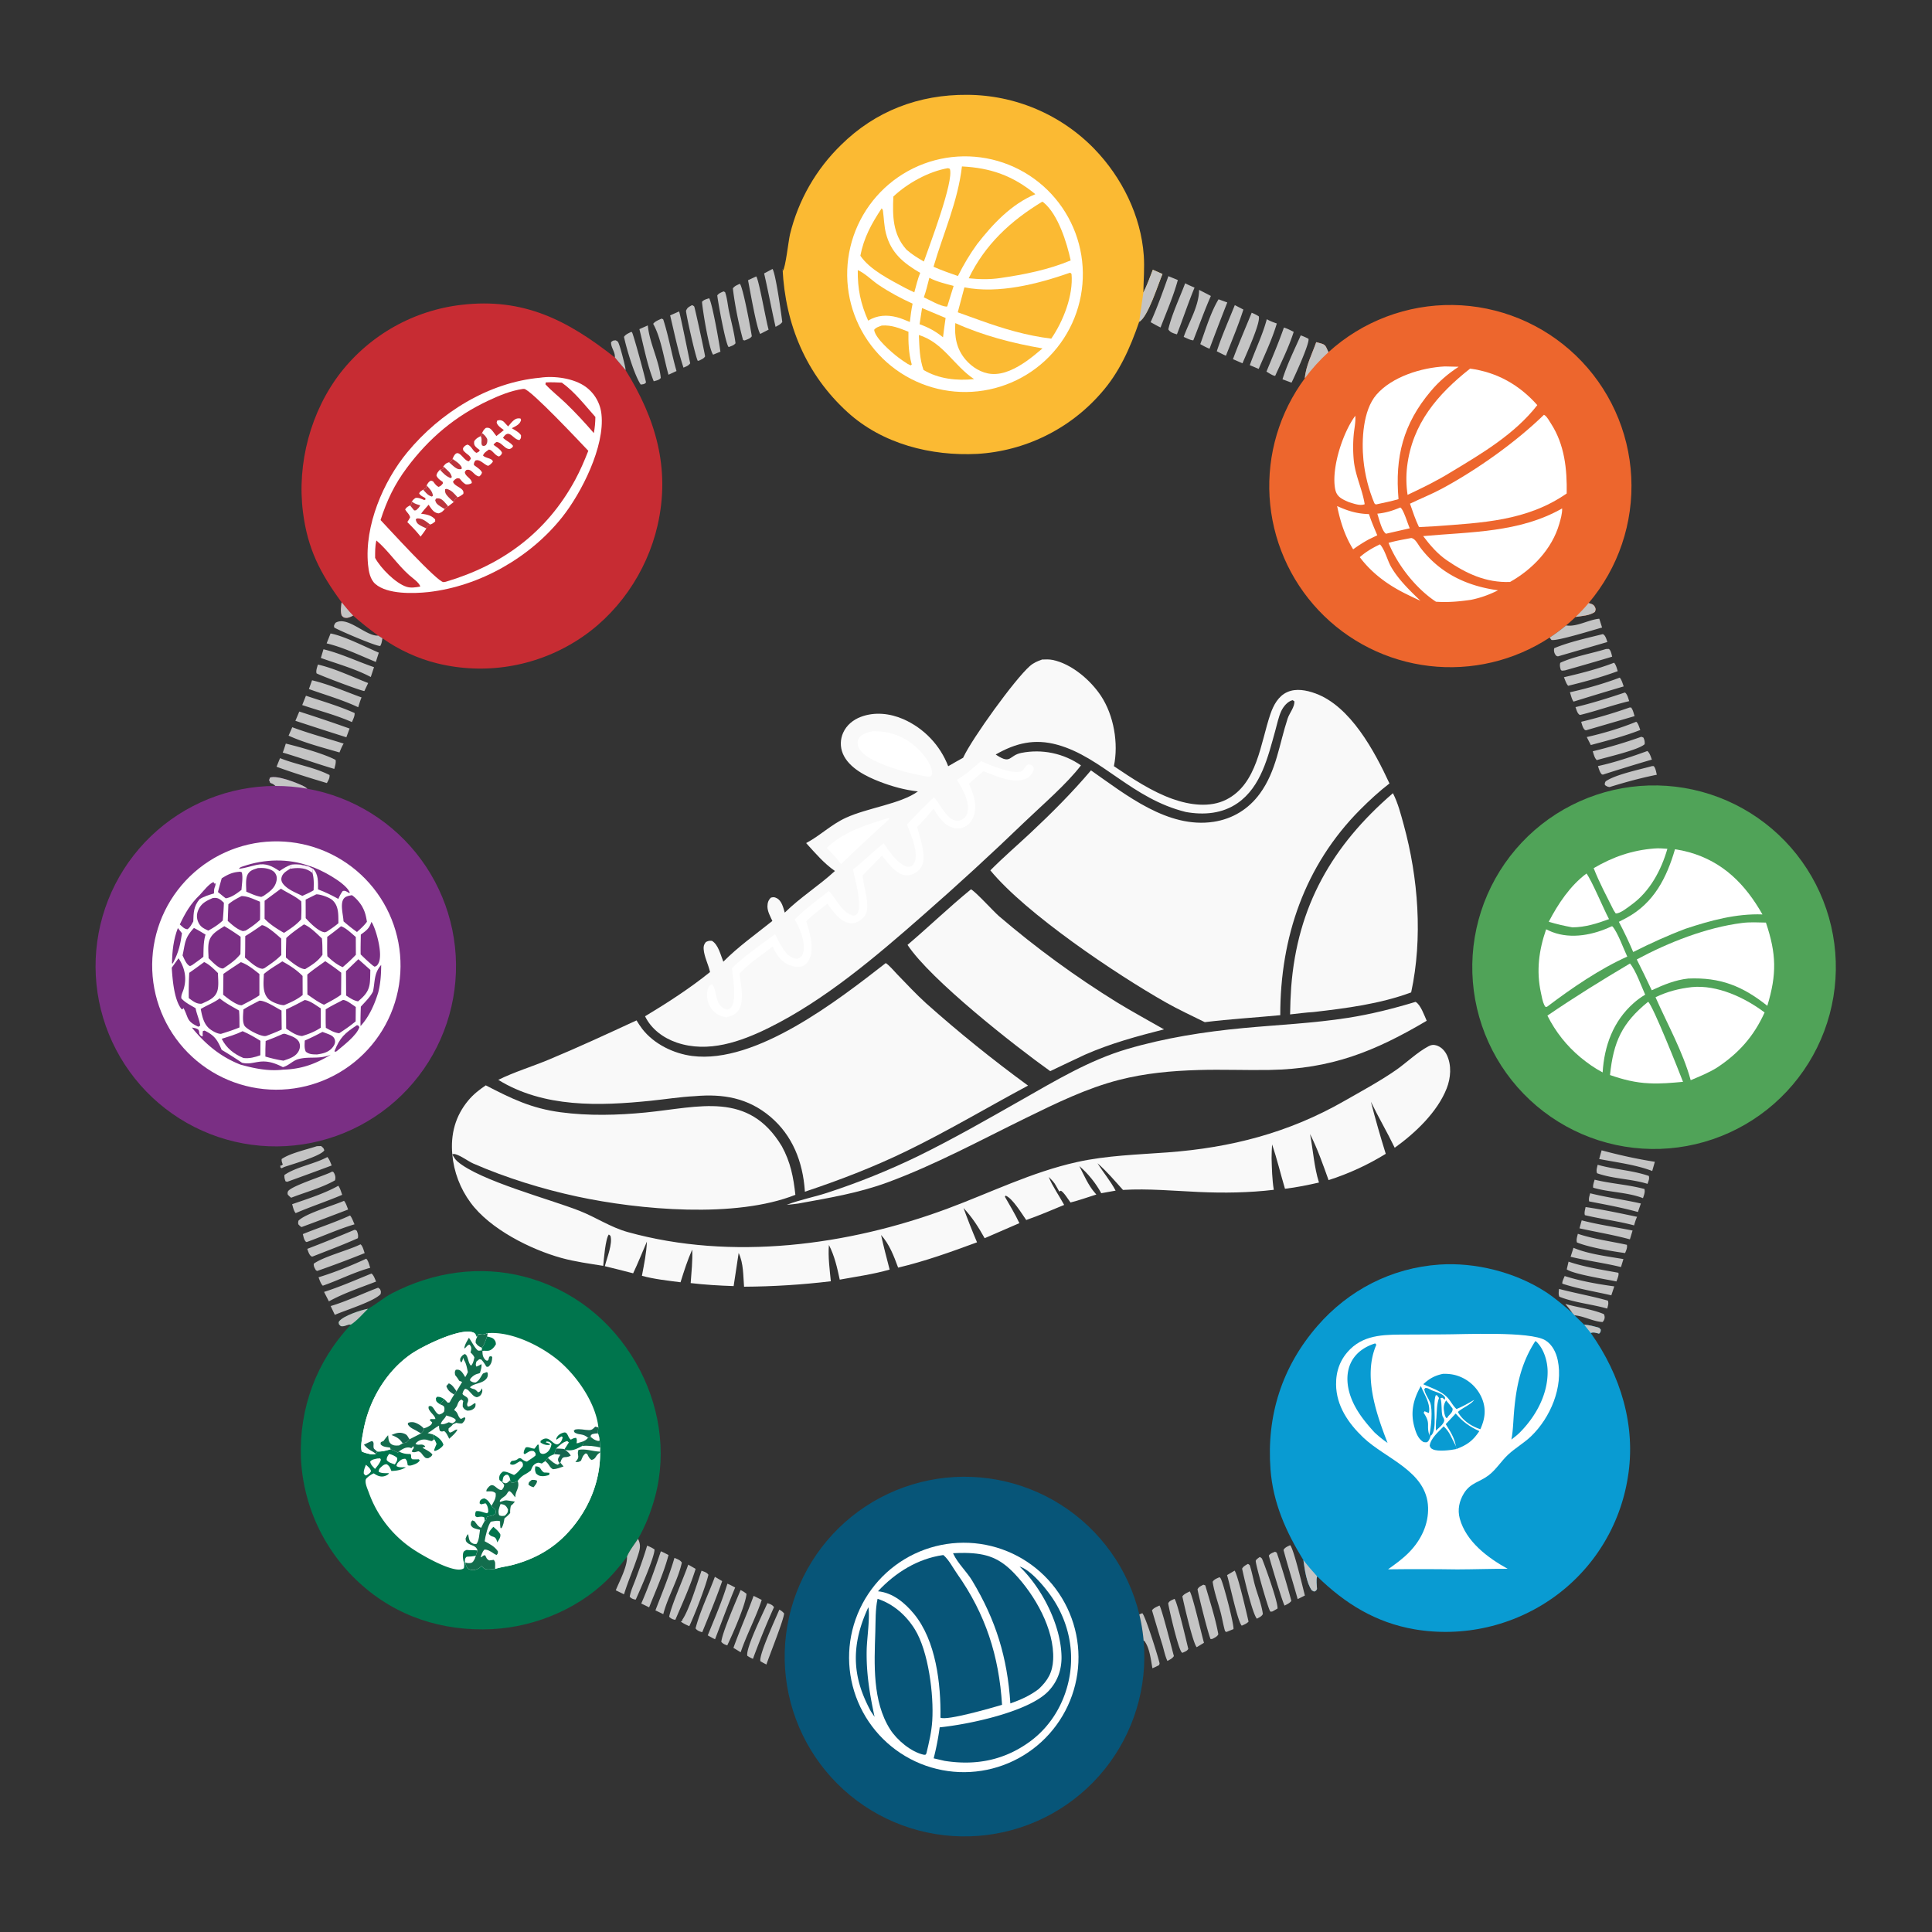 <svg xmlns="http://www.w3.org/2000/svg" width="1024" height="1024"><rect width="100%" height="100%" fill="#333333" stroke="none"/><path fill="none" d="M0 0h1024v1024H0z"/><path fill="#f9f9f9" d="M552.311 349.564c1.896-.074 3.779-.156 5.65.227 10.011 2.049 20.067 10.704 25.575 19.034 6.817 10.311 9.387 25.212 6.85 37.264 9.653 6.508 20.124 13.478 31.135 17.38 8.909 3.157 19.679 4.765 28.464.328 16.491-8.329 18.094-30.042 23.387-45.394 1.609-4.667 4.165-9.444 8.874-11.572 4.724-2.135 10.326-1.001 15.007.717 18.614 6.833 31.288 30.617 39.2 47.692-5.43 4.177-10.687 9.02-15.524 13.879-29.454 29.589-42.408 67.854-42.359 108.951-13.356 1.272-26.668 2.058-40.008 3.693-6.881-3.404-13.89-6.638-20.573-10.422-26.562-15.042-74.256-47.124-93.082-70.032 6.81-6.884 14.252-13.271 21.328-19.891 11.126-10.409 22.171-21.475 32.009-33.106 18.568 12.984 40.731 30.935 64.935 27.272 10.091-1.527 18.566-6.719 24.574-14.948 8.813-12.073 10.217-26.17 14.762-39.909.894-2.702 3.925-6.328 3.485-9.084l-.907-.535c-2.644.614-4.918 3.427-6.012 5.795-1.446 3.128-2.187 6.888-3.119 10.22-3.855 13.788-7.481 29.815-19.969 38.511-8.144 5.671-17.916 6.434-27.44 4.744-28.593-7.015-44.386-29.075-68.117-35.639-12.086-3.343-22.069-.919-32.693 5.167q.345.23.692.455c7.584 4.878 6.244.006 12.953-1.32q1.015-.2 2.04-.349 1.024-.15 2.054-.247 1.031-.098 2.065-.143 1.034-.046 2.068-.04 1.036.007 2.069.065t2.062.168 2.052.272 2.035.374q1.013.212 2.014.476 1.001.263 1.987.576t1.956.675 1.92.773 1.879.868 1.832.961 1.782 1.052 1.727 1.14c-7.375 9.751-20.696 21.193-29.742 29.873q-26.432 25.464-54.054 49.631c-24.723 21.722-51.753 44.771-81.385 59.475-15.035 7.461-32.422 13.653-49.106 7.928-7.069-2.425-13.426-7.107-16.745-13.924 11.581-6.951 23.921-14.922 34.436-23.438-.869-4.043-3.089-8.073-3.377-12.159-.111-1.563.167-2.543 1.189-3.768 1.379-.644 1.68-.719 3.195-.621 3.392 1.976 4.613 7.535 6.044 11.052 7.796-7.902 17.313-14.638 25.991-21.595-1.084-2.369-2.638-5.076-2.608-7.727.021-1.883.469-3.337 1.859-4.642 1.371-.296 1.723-.369 3.045.289 2.71 1.348 3.482 5.044 4.269 7.666 8.224-8.113 18.131-14.247 26.595-22.069-5.893-4.092-10.464-9.516-15.257-14.792 7.371-3.912 13.251-9.817 21.023-13.388 11.697-5.374 29.09-7.346 38.215-13.993-6.851-.733-13.612-2.609-20.034-5.072-7.322-2.808-16.584-7.337-19.768-14.999q-.271-.655-.473-1.333-.203-.679-.335-1.375-.133-.696-.194-1.401-.06-.706-.049-1.414t.095-1.412q.083-.703.238-1.394.154-.692.378-1.364.225-.671.516-1.317c1.802-4.045 5.305-6.894 9.396-8.438 7.328-2.766 15.477-1.854 22.536 1.231q1.011.446 1.998.942t1.949 1.039 1.896 1.134 1.838 1.225q.904.636 1.775 1.315.872.679 1.708 1.4.837.721 1.638 1.483.8.761 1.562 1.561t1.484 1.637 1.401 1.707 1.316 1.774 1.227 1.837q.591.934 1.135 1.896t1.04 1.948q.496.987.943 1.998.447 1.01.844 2.041c2.6-1.56 5.282-3.006 7.921-4.498q.099-.22.201-.438c4.728-9.995 27.088-41.087 35.123-48.13 2.034-1.782 3.984-2.585 6.489-3.479"/><path fill="#fff" d="M519.982 403.445c4.678 2.052 15.635 6.701 20.775 5.558 1.257-.279 1.673-1.074 2.377-2.054.084-.117.802-1.153.954-1.286.911-.796 1.61-.424 2.653-.201 1.062.966 1.048.916 1.205 2.341-.726 2.083-1.857 3.844-3.927 4.81-6.747 3.15-16.286-1.354-22.685-3.876-2.655 2.137-5.206 4.433-7.793 6.654 2.068 4.599 3.874 9.313 3.178 14.476-.409 3.037-1.792 5.971-4.363 7.749-1.885 1.304-4.305 1.739-6.541 1.272-5.386-1.125-8.331-5.994-11.03-10.295-2.734 3.439-5.601 6.598-8.687 9.726 1.314 5.19 3.292 10.273 3.407 15.69.063 2.924-.611 5.379-2.785 7.443-1.706 1.619-4.398 2.664-6.755 2.421-5.319-.548-9.329-6.588-12.513-10.397L457.21 463.99c.508 5.677 2.588 11.164 2.42 16.917-.079 2.711-.806 4.382-2.857 6.169-1.694 1.476-3.778 2.525-6.081 2.254-5.456-.644-9.155-6.348-12.151-10.355-3.833 2.999-7.709 5.935-11.213 9.322 1.635 5.329 3.867 12.589 2.351 18.071-.61 2.208-1.731 4.456-3.891 5.494-2.031.976-4.57.638-6.63-.058-5.16-1.741-7.39-5.576-9.669-10.129-5.791 4.592-12.577 8.933-17.531 14.399.643 5.549 2.635 13.926-.264 18.927-1.583 2.732-3.95 3.459-6.858 4.193a42 42 0 0 1-2.514-.677c-2.692-.844-4.975-3.074-6.243-5.569-1.318-2.593-1.858-6.267-.787-9.038.471-1.221.915-1.713 2.068-2.265 2.137 2.263 1.87 7.53 3.902 10.57 1.092 1.634 2.234 2.484 4.163 2.912.906-.298 1.256-.277 1.91-1.025 3.425-3.919.997-16.018.638-20.95 6.848-6.687 15.153-12.307 22.829-17.997 2.23 4.075 5.003 11.012 9.676 12.613 1.083.371 2.243.567 3.272-.038 1.065-.625 1.56-1.414 1.91-2.587 1.623-5.456-1.775-13.063-4.4-17.809 5.479-5.586 11.97-10.278 18.126-15.08 3.91 4.259 7.037 11.875 13.157 13.082 1.09-.3 1.392-.397 2.021-1.444 2.405-4.003-1.502-18.448-2.447-23.043 5.622-4.384 10.633-9.506 16.264-13.889 2.653 3.903 6.322 9.296 10.489 11.639 1.459.821 2.604 1.031 4.234.51.797-.636 1.165-1.037 1.586-1.996 2.36-5.379-2.024-14.924-3.99-20.083q6.954-7.397 14.278-14.428c3.28 3.382 6.339 10.931 11.043 12.212 1.428.389 2.648.264 3.936-.435 1.4-.761 2.357-2.034 2.766-3.562 1.552-5.8-2.635-12.782-5.596-17.51 4.72-2.656 8.779-6.336 12.855-9.862m-57.547-15.857c8.402-.215 16.025 2.316 22.446 7.823 3.535 3.032 9.001 9.304 9.132 14.141.029 1.069-.129 1.221-.8 1.966-2.082.314-4.53-.445-6.591-.841-6.537-1.354-13.201-3.247-19.366-5.82-4.234-1.768-10.675-4.636-12.351-9.214-.515-1.408-.549-2.993.288-4.292 1.509-2.342 4.721-3.153 7.242-3.763m8.535 45.984.351.588q-12.963 11.749-25.586 23.863l-2.819-3.679-4.697-4.895c8.93-8.633 21.155-12.35 32.751-15.877"/><path fill="#099BD2" d="M690.835 826.921c-9.231-15.044-16.108-30.319-17.444-48.102-2.146-28.538 6.05-54.32 24.812-75.976 16.57-19.126 39.35-30.847 64.686-32.589 19.001-1.307 40.036 3.993 56.067 14.299 5.186 3.335 9.791 7.348 14.434 11.379l1.113 1.207 5.141 4.987c2.748.124 5.304.898 7.937 1.627l.869.994c-.095 1.24-.05 1.238-.921 2.114-1.421-.357-3.001-.954-4.397-.349 15.787 22.277 24.179 49.25 19.636 76.603q-.189 1.187-.407 2.37-.218 1.182-.465 2.359t-.524 2.347-.582 2.333-.64 2.318-.698 2.301-.754 2.284q-.392 1.137-.812 2.263-.419 1.127-.867 2.243t-.923 2.221-.978 2.197-1.032 2.172-1.086 2.145-1.139 2.118-1.191 2.089-1.243 2.058-1.294 2.027-1.343 1.994q-.685.989-1.394 1.96-.708.972-1.441 1.925t-1.489 1.889-1.535 1.85q-.779.916-1.581 1.812t-1.625 1.772-1.67 1.731q-.845.856-1.711 1.689t-1.753 1.646-1.794 1.602-1.833 1.557q-.926.766-1.871 1.51t-1.908 1.463q-.963.72-1.944 1.416-.986.698-1.989 1.371-1.002.674-2.021 1.323t-2.053 1.272-2.084 1.222-2.113 1.171-2.141 1.119-2.168 1.066-2.193 1.013-2.217.958q-1.114.466-2.24.905-1.125.438-2.261.849t-2.281.794-2.301.738q-1.154.355-2.317.681t-2.334.625-2.348.567q-1.177.27-2.361.51-1.184.241-2.373.452t-2.383.394-2.392.335q-1.198.154-2.4.277t-2.406.218-2.41.16-2.414.1-2.415.042q-1.208.005-2.415-.018-1.208-.024-2.415-.077t-2.412-.135-2.407-.195-2.403-.254q-1.199-.141-2.395-.311-1.196-.171-2.387-.371c-20.614-3.549-36.864-13.582-51.673-28.069-.645 1.911-.133 4.637-.077 6.675-.605 1.15-.487.909-1.557 1.373l-1.192-.642c-2.813-3.802-3.814-11.318-4.458-15.993"/><path fill="#C4C4C4" d="M690.835 826.921c2.325 2.969 4.755 5.791 7.284 8.587-.645 1.911-.133 4.637-.077 6.675-.605 1.15-.487.909-1.557 1.373l-1.192-.642c-2.813-3.802-3.814-11.318-4.458-15.993m148.809-124.795c2.748.124 5.304.898 7.937 1.627l.869.994c-.095 1.24-.05 1.238-.921 2.114-1.421-.357-3.001-.954-4.397-.349z"/><path fill="#fff" d="M764.697 707.252c11.002.019 46.32-1.773 54.355 3.133 3.665 2.237 5.712 6.424 6.573 10.5 3.017 14.276-3.869 30.503-14.097 40.346-3.769 3.627-8.409 6.229-12.213 9.782-3.654 3.413-6.258 7.817-10.285 10.908-4.734 3.632-9.657 3.969-13.07 9.498-2.542 4.118-3.549 8.778-2.243 13.499 3.386 12.238 14.849 20.762 25.358 26.575-8.895-.026-17.801.3-26.7.323q-18.343-.271-36.686-.045c3.964-2.818 7.91-5.651 11.303-9.159 6.184-6.394 10.218-14.631 9.921-23.666-.632-19.189-22.503-25.703-34.394-37.064-7.908-7.555-14.266-16.794-14.374-28.108-.07-7.261 2.313-13.611 7.537-18.731 8.31-8.145 19.68-7.626 30.428-7.699z"/><path fill="#099BD2" d="M813.783 710.764c.43.284.539.328.946.756 3.684 3.872 5.476 10.039 5.545 15.234.164 12.425-6.346 24.12-14.915 32.679-1.326 1.296-2.834 2.418-4.281 3.575.875-4.546.962-9.407 1.339-14.027 1.137-13.953 3.651-26.327 11.366-38.217m-84.909 1.265.619.712c-7.148 16.395-.07 36.494 5.938 52.017-2.519-1.681-4.695-3.525-6.931-5.561-5.139-5.656-9.955-11.584-12.578-18.865-2.122-5.893-2.655-12.628.232-18.368 2.572-5.114 7.374-8.281 12.72-9.935m35.981 16.131c3.277-.063 6.224.334 9.261 1.629q.496.209.981.443t.958.492.931.54.903.587.871.631q.428.327.839.675t.804.717.766.756.727.794.686.83.642.863q.311.44.599.895.287.455.552.925.264.469.504.951.241.481.456.975.216.493.406.997c2.036 5.556 1.229 10.424-1.116 15.648-4.768-1.509-9.541-4.698-11.902-9.145 2.491-2.242 6.72-3.789 8.659-6.409-2.879 1.668-5.709 3.311-8.781 4.602l-.638.261c-1.783-1.637-2.73-3.601-4.228-5.438-3.237-3.971-8.851-5.619-13.383-7.694 3.261-3.027 6.145-4.635 10.503-5.525m-11.753 6.442c1.724 4.584 5.222 9.171 4.256 14.3a14 14 0 0 1-1.71-.65q-.292-.135-.583-.273l-.514.82c3.943 5.85 1.302 6.353 3.002 11.772l.717.462c-.398 1.058-.734 2.433-1.636 3.165-.556.451-1.394.196-2.065.162-2.933-1.637-4.095-5.036-4.943-8.11-2.186-7.928-.461-14.714 3.476-21.648"/><path fill="#099BD2" d="M771.545 749.198c3.756 4.361 7.298 6.949 12.54 9.315-3.346 5.063-6.53 7.392-12.214 9.51l-.251-1.685c-.771-4.398-3.023-7.792-5.347-11.503zm-13.992 11.373c.985-3.752 1.906-13.615.424-17.287-.962-2.384-2.71-4.448-3.088-7.026l.64-.628c.97.079 1.405.169 2.248.689 2.279 1.406 6.185 1.809 7.856 3.92.474.599.241.958.158 1.655l-1.353-1.064-.946.215c.904 3.099.296 6.318 1.017 9.436.449.917 1.187 1.797.884 2.82-.554 1.871-2.966 3.635-4.356 4.954.043-2.226-.055-4.541.287-6.739.223-3.48.165-7.311 1.371-10.595l-1.082-1.441-.65.061c-1.943 4.903 1.353 18.66-2.693 21.492z"/><path fill="#099BD2" d="M765.174 755.991c3.377 3.162 3.931 5.849 6.05 9.653l.396.694.251 1.685c-2.872.626-9.662 1.422-12.319.203-1.203-.552-1.304-.809-1.786-1.949.438-3.919 4.792-7.516 7.408-10.286m1.303-13.761c1.183 1.438 2.379 2.857 3.446 4.386.114 1.853-1.214 2.725-2.392 4.076l-.352.739-.728.109c-.429-.782-.7-1.416-.873-2.3-.544-2.779-.652-4.593.899-7.01"/><path fill="#50A358" d="M869.17 416.574q2.354-.184 4.714-.253 2.36-.068 4.72-.021t4.716.209 4.699.44q2.345.278 4.673.67 2.328.393 4.634.898 2.306.506 4.585 1.124t4.524 1.347 4.453 1.567 4.37 1.784q2.164.945 4.278 1.995 2.115 1.05 4.175 2.202 2.061 1.152 4.062 2.404t3.94 2.6 3.808 2.791q1.869 1.441 3.666 2.973t3.516 3.149q1.72 1.618 3.358 3.317t3.192 3.479q1.553 1.778 3.017 3.63t2.835 3.773 2.648 3.908q1.276 1.987 2.453 4.033t2.252 4.149q1.076 2.101 2.047 4.253t1.836 4.349 1.62 4.433q.756 2.237 1.402 4.508t1.179 4.571q.534 2.3.954 4.623t.726 4.664.497 4.694.266 4.713q.076 2.359.036 4.72-.041 2.361-.196 4.716-.156 2.356-.427 4.701-.271 2.346-.656 4.675-.386 2.329-.885 4.636t-1.11 4.588-1.334 4.528-1.555 4.457-1.77 4.376-1.983 4.284-2.19 4.181-2.392 4.069-2.589 3.948q-1.343 1.941-2.779 3.815t-2.963 3.675-3.139 3.526-3.308 3.367-3.468 3.201q-1.774 1.559-3.622 3.028t-3.765 2.847-3.9 2.659-4.026 2.464-4.142 2.265q-2.098 1.081-4.247 2.059-2.15.977-4.344 1.848t-4.428 1.633q-2.235.763-4.504 1.415t-4.567 1.192-4.62.968-4.662.739q-2.34.313-4.693.511-2.361.198-4.729.281-2.369.082-4.738.048-2.369-.035-4.734-.185-2.365-.151-4.72-.418t-4.693-.649-4.655-.879-4.607-1.107-4.547-1.332-4.476-1.553q-2.218-.832-4.394-1.772-2.175-.94-4.301-1.986t-4.199-2.195-4.086-2.398q-2.013-1.25-3.963-2.597-1.949-1.347-3.83-2.788t-3.689-2.973-3.538-3.151-3.379-3.321-3.212-3.483-3.036-3.637-2.854-3.782q-1.381-1.925-2.665-3.917t-2.469-4.044-2.268-4.16-2.059-4.266-1.848-4.363q-.87-2.204-1.631-4.448t-1.411-4.523-1.186-4.587-.96-4.639q-.422-2.332-.73-4.682-.307-2.349-.499-4.711t-.267-4.73-.034-4.738.199-4.734.431-4.718.662-4.691.893-4.653 1.12-4.604 1.345-4.542 1.567-4.472q.838-2.216 1.785-4.388.946-2.173 1.998-4.296t2.207-4.193 2.41-4.079 2.608-3.955 2.8-3.822 2.983-3.681q1.538-1.803 3.161-3.529 1.624-1.725 3.331-3.369t3.493-3.201 3.645-3.027q1.86-1.468 3.79-2.843t3.925-2.653 4.051-2.457 4.167-2.256 4.272-2.047 4.368-1.835 4.453-1.618q2.246-.755 4.527-1.398t4.59-1.173 4.643-.946 4.683-.716q2.351-.301 4.713-.486"/><path fill="#fff" d="M887.782 450.122q3.766.545 7.433 1.562c18.066 5.06 29.863 17.012 38.92 32.983-13.926-.518-27.535 3.213-40.631 7.538-9.62 3.619-18.689 7.762-27.87 12.381q-3.465-8.162-7.611-16 2.082-1.04 4.132-2.142c14.431-7.827 21.199-21.14 25.627-36.322"/><path fill="#fff" d="M923.356 489.188c4.16-.537 8.43-.278 12.617-.199 5.571 16.564 5.825 27.333.741 44.105-13.142-10.454-24.885-15.174-41.942-14.446-6.955.775-13.016 3.285-19.307 6.218q-3.865-8.221-7.943-16.339c16.825-9.048 36.863-16.94 55.834-19.339"/><path fill="#fff" d="M896.706 523.189c13.43-1.31 28.135 5.55 38.568 13.443-5.691 12.587-13.636 21.554-25.141 29.17-4.397 2.758-9.261 4.71-14.03 6.719-4.104-15.014-12.363-29.703-18.642-43.964 6.254-3.015 12.36-4.583 19.245-5.368m-32.781-12.51c3.11 3.732 5.967 11.903 8.056 16.518q-3.307 1.946-6.166 4.505c-10.777 9.555-15.523 22.627-16.383 36.697-4.241-2.23-8.029-4.919-11.725-7.957-7.439-6.207-13.178-13.5-17.552-22.136 14.302-9.777 28.865-18.803 43.77-27.627m-9.727-19.71.474.073c2.886 3.4 5.765 11.707 7.814 15.972-14.678 6.576-29.431 16.714-42.234 26.38-.516.386-.167.207-1.147.264-.177-.265-.449-.647-.598-.951-.924-1.889-1.336-4.463-1.782-6.519-2.523-11.627-1.098-22.511 2.755-33.64 1.076.514 2.159 1.03 3.274 1.457 10.199 3.9 21.923 1.476 31.444-3.036"/><path fill="#fff" d="M873.544 530.959c2.501 1.869 16.568 37.418 18.493 42.438-5.963.533-11.937 1.11-17.925.773-7.307-.301-13.897-1.994-20.782-4.382 1.858-17.643 6.308-27.559 20.214-38.829m3.3-81.242c2.313-.208 4.593.006 6.904.16-3.243 11.289-9.269 22.617-18.991 29.624-1.882 1.357-6.25 4.954-8.432 4.593l-1.106-1.718c-3.657-7.336-7.565-14.591-10.542-22.236 10.207-5.975 20.378-9.512 32.167-10.423m-35.972 13.265c2.788 3.662 9.098 18.846 11.94 24.166-6.414 2.361-12.535 4.31-19.423 4.369-4.259-.77-8.379-1.711-12.521-2.966 4.99-9.55 11.274-19.035 20.004-25.569"/><path fill="#C72C33" d="M181.053 319.226c-11.365-15.459-17.995-28.291-20.468-47.734-3.287-25.834 4.077-53.62 20.122-74.213q.726-.923 1.474-1.828.749-.904 1.519-1.791.771-.886 1.563-1.752.792-.867 1.606-1.714.813-.847 1.647-1.674.834-.826 1.688-1.632t1.728-1.59q.874-.785 1.766-1.547.893-.763 1.805-1.503.911-.741 1.84-1.459.93-.717 1.876-1.412.947-.694 1.911-1.365.963-.671 1.943-1.318t1.976-1.27 2.006-1.221 2.036-1.17q1.025-.573 2.063-1.121 1.039-.547 2.091-1.068 1.052-.522 2.117-1.017 1.065-.496 2.141-.965t2.164-.911 2.186-.858q1.099-.415 2.207-.803t2.226-.749q1.117-.361 2.243-.694t2.26-.638 2.275-.582 2.289-.526q1.147-.248 2.301-.469 1.153-.22 2.311-.412 1.159-.192 2.322-.355t2.329-.298c32.937-3.848 56.222 8.139 81.3 27.931l5.656 6.684c15.974 25.621 23.853 52.197 16.955 82.31-5.726 24.994-21.54 47.912-43.435 61.416q-1.009.629-2.034 1.232t-2.063 1.181-2.093 1.129q-1.053.552-2.119 1.077t-2.146 1.024q-1.08.498-2.171.97-1.092.472-2.194.916-1.103.444-2.217.861-1.113.417-2.237.805-1.123.389-2.256.75t-2.275.694q-1.141.332-2.29.636t-2.306.579-2.32.522-2.332.464-2.343.406-2.352.348-2.36.288-2.367.23-2.371.172-2.375.112-2.377.053-2.378-.007-2.377-.065-2.374-.124q-1.187-.077-2.371-.184-1.184-.106-2.365-.242t-2.359-.301-2.35-.36-2.341-.418q-1.167-.224-2.329-.476-1.162-.253-2.317-.534c-10.134-2.419-20.767-7.306-29.242-13.353l-2.241-1.409c-4.592-3.377-9.051-6.776-13.275-10.616-1.07.578-2.485 1.304-3.747 1.227-1.324-.082-1.513-.367-2.345-1.285-.737-2.345-.296-4.588-.03-6.984"/><path fill="#C4C4C4" d="M181.053 319.226c1.999 2.359 3.95 4.844 6.122 7.042-1.07.578-2.485 1.304-3.747 1.227-1.324-.082-1.513-.367-2.345-1.285-.737-2.345-.296-4.588-.03-6.984"/><path fill="#fff" d="M286.227 200.2c7.614-1.151 18.062.294 24.308 4.893q.431.319.844.66.414.341.809.703t.771.744.732.783.69.82.646.855.601.887.555.917.505.945q.241.479.457.969.215.491.405.992.19.502.353 1.012.163.511.3 1.029t.246 1.043.192 1.054q.082.53.137 1.063c1.887 17.065-10.558 41.656-20.878 54.619-17.029 21.391-43.641 36.504-70.771 39.617-7.966.835-21.741 1.292-28.176-4.271-2.819-2.437-3.555-6.752-3.894-10.287-1.966-20.53 8.011-44.063 20.903-59.632 17.288-20.877 42.846-36.912 70.265-39.415"/><path fill="#C72C33" d="M277.062 206.154c.261-.006.523-.041.783-.017 3.442.32 29.854 28.467 33.971 32.8-2.069 5.271-4.285 10.462-6.988 15.444-15.093 27.819-38.493 45.039-68.524 53.954-.345.067-.922.192-1.26.194-3.211.025-29.487-28.845-33.339-32.887 3.294-10.296 7.396-18.898 13.877-27.595 11.774-15.799 25.709-27.54 43.576-35.865 5.694-2.653 11.659-5.099 17.904-6.028"/><path fill="#fff" d="M269.327 226.007c1.25-1.42 2.941-3.875 4.907-4.203.629-.105 1.022-.043 1.629.006.346.891.425.612.068 1.483-.781 1.9-2.95 2.749-4.657 3.668 1.601 1.028 3.882 2.119 4.876 3.761-.013 1.382.074 1.462-.791 2.515-3.157-.133-5.017-5.313-7.784-2.445-.31.321-.693.868-.965 1.242 1.644 1.66 3.926 2.413 5.318 4.31-.422 1.142-.706 1.053-1.711 1.653-1.675-.04-2.356-.839-3.576-1.833-1.271-1.036-1.793-1.655-3.423-1.921-.796.514-1.093.698-1.62 1.517 1.483 1.156 3.838 2.47 4.491 4.267-.439 1.138-.564 1.207-1.568 1.918-2.333-.495-3.57-3.641-5.439-3.632-1.231.901-2.502 1.606-3.069 3.087 1.166 1.54 5.234 1.425 5.189 3.381-.813.956-1.328 1.545-2.47 2.126-2.342-.707-4.425-3.843-6.833-2.773-.526 1.008-.795 1.167-.684 2.336 1.284 1.081 3.744 2.443 4.248 4.027-.403 1.102-.544 1.259-1.447 2.017-2.854-.257-3.923-4.41-6.9-3.373-.374.523-.87.837-.678 1.521.585 2.092 3.757 3.133 3.609 5.38-1.184.636-1.79.734-3.13.676-1.451-.765-2.255-1.811-3.274-3.048-1.111-.299-1.496-.269-2.508.49-.354.266-.755.786-1.043 1.136.834 2.828 6.353 3.23 5.448 6.511-.98.708-1.85 1.391-3.019 1.763-1.264.954-1.506 1.085-2.064 2.545l-2.92 2.256c-.77.469-1.294.703-1.808 1.46-1.227 1.311-1.503 1.718-3.269 2.263-1.475-.183-2.414-.788-3.372-1.907-.704-.823-1.302-1.764-1.899-2.667-1.372 1.554-2.776 3.08-4.004 4.752 2.884.379 5.43.786 7.448 3.041l.029 1.08c-.914.733-1.54 1.314-2.699 1.608-1.312.684-1.35.741-2.006 2.069-.841 1.531-1.998 2.94-3.033 4.35-2.157-2.788-4.554-5.233-7.045-7.721a22 22 0 0 0 1.496-2.51c-.357-1.64-1.836-2.702-2.622-4.166.762-1.241 1.337-1.438 2.584-2.144.886-.899.906-.811.923-2.063.645-.836 1.134-1.36 2.036-1.914 1.501-.175 2.574.337 3.943.867.858.332.406.334 1.306-.047l-.136-.752c-1.192-.682-2.557-1.238-3.253-2.473.531-1.099 1.135-1.299 2.122-1.954l1.554-.947.283-1.311c.52-.871.948-1.755 1.846-2.29.627-.374.923-.073 1.559.129.88 1.137 1.609 2.302 2.945 2.931 1.243-.522 1.444-.788 2.294-1.854l-.124-.778c-1.365-1.003-2.593-1.746-3.297-3.354.273-1.514.856-1.961 1.836-3.118.561-.125 1.105-.34 1.65-.525l.155-1.248c1.141-1.305 1.327-1.647 3.039-2.174 1.068-.515 1.195-.757 1.869-1.754.248-.775.824-1.933 1.394-2.514 2.335-2.38 4.677 3.648 7.246 3.744l1.032-1.3c-.272-1.701-1.847-2.255-3.037-3.456-.919-.928-1.105-.837-1.103-2.209.859-1.138 1.015-1.326 2.323-1.864 2.323.716 2.679 3.441 4.863 4.377.907-.509 1.307-.468 1.679-1.478-.719-.549-1.535-1.11-2.151-1.772-.915-.983-.894-1.653-.784-2.916.969-1.441 1.926-1.951 3.452-2.737.415-.435.509-1.031.696-1.594.609-1.217.963-1.891 2.063-2.751 1.213-.125 1.845-.052 2.772.838.752.722 1.364 1.666 1.998 2.493l.771.996c1.318-1.048 2.681-2.067 3.944-3.18-1.454-1.112-3.236-2.146-3.803-3.96l.227-1.001c1.208-.341 1.71-.445 2.931.15.597.291 1.231 1.101 1.69 1.582.415.435.829.867 1.237 1.309"/><path fill="#BB353D" d="M240.457 266.115c-1.233-1.179-2.673-2.397-3.722-3.738-.739-.944-1.003-1.9-.804-3.087l.756-.178c2.743.694 3.961 2.438 5.834 4.458-1.264.954-1.506 1.085-2.064 2.545m-14.5 13.955c-1.306-.638-2.801-1.259-3.999-2.08-1.008-.691-1.391-1.527-1.606-2.709l.682-.523c3.019-.096 4.652 1.544 6.929 3.243-1.312.684-1.35.741-2.006 2.069m9.772-10.239c-.813-.484-1.631-.964-2.424-1.48-1.432-.931-2.257-1.548-2.648-3.3l.55-.853c.576-.051.936-.114 1.536-.015 1.929.316 3.585 2.787 4.794 4.188-.77.469-1.294.703-1.808 1.46m4.158-26.581c1.817 1.3 3.75 2.4 4.832 4.411l-.087.952c-1.28.204-1.947.107-3.066-.614-1.249-.806-2.432-2.009-3.548-2.995 1.068-.515 1.195-.757 1.869-1.754m-6.713 5.701c.561-.125 1.105-.34 1.65-.525l.155-1.248 2.796 2.673c.986.953 1.282 1.691 1.715 2.947l-.505.638c-2.561-.939-4.009-2.517-5.811-4.485m22.323-19.42c1.301.994 1.982 1.702 2.742 3.16.131 1.425.072 1.968-.655 3.207l-1.125.537-.971-.345c-.77-1.869.28-2.845-.687-4.965.415-.435.509-1.031.696-1.594m-31.219 30.012 1.554-.947.283-1.311c1.538 1.764 3.109 3.07 3.346 5.507l-.597.393c-2.073-.562-3.2-2.113-4.586-3.642m-6.941 8.336c.886-.899.906-.811.923-2.063.236.169.468.341.707.505 1.147.788 2.449 1.121 3.769 1.504-.605 1.247-1.264 1.789-2.299 2.665l-.931.03c-.726-.877-1.467-1.745-2.169-2.641"/><path fill="#C72C33" d="M289.306 202.686c2.858-.135 5.626-.041 8.478.123 6.765 4.797 12.289 12.037 17.78 18.191-.041 2.948-.268 5.654-.82 8.551-4.688-5.45-9.695-10.864-14.877-15.846-3.526-3.388-7.455-6.42-10.776-10.006zm-89.805 83.783c6.261 5.321 11.099 12.76 17.305 18.303 1.613 1.441 5.532 4.094 5.933 6.122-2.386.405-4.878.867-7.247.123-5.817-1.828-13.821-9.97-16.668-15.315.017-3.08-.098-6.237.677-9.233"/><path fill="#ED662D" d="M704.107 186.651q1.67-1.52 3.41-2.96 1.74-1.441 3.546-2.797t3.674-2.627q1.867-1.27 3.793-2.451 1.925-1.181 3.904-2.271t4.006-2.084 4.101-1.893q2.072-.898 4.184-1.698t4.26-1.5 4.326-1.297q2.178-.598 4.382-1.093t4.428-.886q2.225-.39 4.465-.676 2.241-.285 4.492-.465t4.509-.254 4.516-.041q2.259.033 4.513.171 2.255.139 4.5.383 2.246.245 4.477.595t4.444.804q2.212.455 4.401 1.013t4.349 1.218 4.286 1.422q2.127.761 4.215 1.621 2.089.861 4.134 1.818t4.044 2.011 3.945 2.198q1.947 1.146 3.837 2.382t3.721 2.559q1.83 1.324 3.596 2.732t3.464 2.898q1.698 1.489 3.324 3.057t3.176 3.21 3.022 3.357q1.472 1.713 2.861 3.494t2.693 3.625q1.304 1.845 2.519 3.748t2.341 3.863q1.125 1.958 2.156 3.968t1.967 4.065q.936 2.056 1.774 4.153t1.577 4.232 1.376 4.301q.637 2.167 1.172 4.362.534 2.194.965 4.411.431 2.218.757 4.453t.547 4.483.335 4.503q.115 2.256.123 4.515.009 2.258-.089 4.515t-.302 4.506-.513 4.487q-.309 2.237-.724 4.458-.414 2.22-.932 4.418-.519 2.199-1.14 4.37t-1.343 4.312q-.723 2.14-1.545 4.244-.823 2.103-1.743 4.166-.92 2.062-1.937 4.08-1.016 2.017-2.126 3.984-1.111 1.967-2.312 3.879-1.201 1.913-2.492 3.767t-2.665 3.645q-1.376 1.791-2.835 3.516c1.377.447 2.462.564 3.245 1.956.654 1.163.506 1.64.054 2.75-2.799 1.997-6.884 2.115-10.22 2.654q-2.436 2.331-5.029 4.486-4.179 3.472-8.723 6.45-1.749 1.146-3.547 2.216-1.797 1.069-3.64 2.059-1.842.99-3.726 1.899-1.883.908-3.805 1.734-1.921.826-3.877 1.567-1.956.742-3.942 1.397-1.986.656-3.999 1.224t-4.048 1.048-4.09.872-4.125.692-4.15.512-4.169.33q-2.088.12-4.179.149t-4.182-.033-4.177-.216-4.163-.397q-2.077-.244-4.141-.578t-4.113-.758q-2.048-.424-4.076-.937-2.027-.512-4.031-1.113-2.003-.6-3.979-1.287t-3.919-1.46-3.851-1.629-3.777-1.795-3.696-1.958-3.606-2.117-3.511-2.272-3.409-2.423-3.3-2.569-3.184-2.71q-1.563-1.39-3.064-2.847-1.501-1.456-2.937-2.977t-2.804-3.102q-1.369-1.582-2.667-3.222t-2.524-3.334-2.376-3.442q-1.15-1.746-2.224-3.541-1.073-1.795-2.068-3.635-.994-1.84-1.907-3.722t-1.743-3.801q-.831-1.92-1.577-3.874-.745-1.954-1.406-3.938t-1.233-3.996-1.058-4.046q-.484-2.035-.88-4.089-.396-2.053-.702-4.122t-.522-4.149q-.215-2.081-.34-4.169t-.159-4.178q-.033-2.092.024-4.182.058-2.091.206-4.177.148-2.087.387-4.164.24-2.078.569-4.143t.748-4.115q.419-2.049.927-4.078t1.104-4.034q.596-2.004 1.278-3.981.683-1.977 1.451-3.923t1.62-3.855q.852-1.91 1.786-3.781.935-1.872 1.95-3.7t2.108-3.612q1.094-1.782 2.264-3.516t2.415-3.414c.505-6.589 3.898-12.96 6.041-19.154.929.231 1.87.454 2.784.741 1.394.437 1.978.81 2.608 2.147.374.795.714 1.608 1.097 2.403"/><path fill="#C4C4C4" d="M697.618 181.36c.929.231 1.87.454 2.784.741 1.394.437 1.978.81 2.608 2.147.374.795.714 1.608 1.097 2.403q-3.463 3.152-6.603 6.626t-5.927 7.237c.505-6.589 3.898-12.96 6.041-19.154m137.477 145.63q3.654-3.498 6.921-7.36c1.377.447 2.462.564 3.245 1.956.654 1.163.506 1.64.054 2.75-2.799 1.997-6.884 2.115-10.22 2.654"/><path fill="#fff" d="M818.323 219.847c.196.122.407.224.589.366 1.218.945 2.354 3.073 3.202 4.391 7.152 11.115 8.494 24.035 8.269 36.947-21.177 14.687-44.954 15.497-69.759 17.366l-8.531.447c-1.932-3.998-3.309-8.221-4.77-12.407 5.595-2.694 11.384-4.978 16.86-7.924 18.465-9.936 39.154-24.579 54.14-39.186m-39.163-24.462c14.201 1.851 26.174 8.627 35.639 19.336-11.88 15.348-29.63 25.811-46.059 35.691-7.303 4.503-14.94 8.224-22.696 11.865q-.564-3.74-.625-7.521-.06-3.782.384-7.538c2.748-22.667 16.111-38.217 33.357-51.833"/><path fill="#fff" d="m765.749 194.218 7.374.176c-5.644 3.676-10.397 7.735-14.752 12.897-14.702 17.427-19.051 34.888-17.133 57.261-3.906 1.17-7.961 1.934-11.942 2.815-.336-.056-.563-.385-.833-.594q-1.151-2.746-2.093-5.571-.944-2.824-1.674-5.711-.73-2.886-1.244-5.819t-.808-5.896c-1.024-10.448-.319-26.258 6.885-34.575 8.318-9.605 23.96-14.355 36.22-14.983m62.207 75.26c.141 2.587-.803 5.745-1.52 8.232-3.834 13.3-14.264 24.109-26.086 30.742-12.793.467-23.229-4.455-33.541-11.517-4.986-3.435-8.883-7.999-12.499-12.795 25.087-2.288 51.045-1.771 73.646-14.662"/><path fill="#fff" d="M747.962 285.161c2.228.311 3.572 3.399 4.952 5.204 10.35 13.542 24.541 20.253 41.091 22.509-4.743 2.363-9.192 3.989-14.391 5.049-6.276.913-12.186 1.425-18.529 1-10.622-7.002-20.352-19.41-25.129-31.181 3.91-1.146 8.008-1.794 12.006-2.581m-29.641-64.783c.318 3.042-.541 6.88-.824 9.981q-.591 6.553-.018 13.108c.706 8.416 4.562 15.695 5.837 23.776-2.458.999-5.857-.345-8.346-1.089-1.411-.601-2.832-1.2-4.111-2.057-2.064-1.383-2.897-3.013-3.291-5.442-1.796-11.063 4.166-29.37 10.753-38.277m-9.615 47.842c5.717 2.615 10.522 4.077 16.875 4.269 1.234 3.839 2.833 7.519 4.404 11.227l-4.525 2.182a77 77 0 0 0-8.255 5.253c-4.403-7.04-6.85-14.842-8.499-22.931m22.7 20.309c2.608 2.762 3.933 8.483 5.909 11.924 3.87 6.74 9.973 12.601 15.533 17.965q-3.793-1.72-7.522-3.575c-9.581-4.708-18.177-10.944-24.609-19.536 3.276-2.888 6.764-4.914 10.689-6.778m10.737-19.54c.034.007.072.003.101.021 1.685 1.053 3.862 8.633 4.961 10.999l-12.077 2.759-.449.13c-2.187-1.153-3.819-8.073-4.673-10.636 4.434-.429 8.056-1.554 12.137-3.273"/><path fill="#FBBA33" d="M603.78 170.575c-4.778 13.842-10.547 27.012-20.423 38.035q-.77.876-1.561 1.733t-1.603 1.695q-.812.837-1.645 1.654-.832.817-1.684 1.613-.853.796-1.725 1.571t-1.762 1.528-1.8 1.484-1.836 1.439-1.871 1.393q-.943.685-1.904 1.347t-1.937 1.299q-.977.638-1.969 1.251t-1.999 1.202-2.028 1.152q-1.022.564-2.056 1.102t-2.083 1.051-2.108.999-2.132.946q-1.071.46-2.154.894-1.083.433-2.176.84t-2.196.786q-1.103.38-2.215.732t-2.233.677-2.248.621-2.263.566-2.276.509q-1.141.241-2.288.454-1.147.212-2.299.396t-2.307.34-2.316.283q-1.159.127-2.322.225-1.162.098-2.326.168c-24.526 1.254-50.324-5.235-68.839-22.108-21.975-20.025-32.981-46.462-34.416-75.921l-.107.196.26.836c1.466-1.871 2.919-15.715 3.795-19.435q.409-1.677.877-3.34.467-1.662.993-3.306.525-1.645 1.108-3.27t1.222-3.229 1.335-3.184q.695-1.581 1.445-3.136t1.554-3.083q.805-1.528 1.662-3.026.857-1.5 1.766-2.967.91-1.468 1.87-2.903t1.97-2.835 2.068-2.765 2.163-2.69q1.106-1.327 2.257-2.614t2.347-2.532q1.195-1.246 2.434-2.449c18.229-18.004 41.28-26.733 66.822-26.542q1.176.004 2.35.038 1.176.034 2.349.096 1.174.063 2.346.156 1.172.092 2.341.213t2.335.272 2.328.33q1.162.178 2.319.387 1.157.208 2.308.445t2.297.502q1.145.266 2.283.56t2.269.616 2.252.672 2.235.728 2.217.784 2.196.839 2.175.893 2.151.947 2.128 1q1.057.513 2.102 1.053t2.075 1.104q1.03.566 2.047 1.156 1.016.591 2.017 1.207t1.987 1.257 1.955 1.305 1.922 1.354 1.887 1.402 1.852 1.448 1.816 1.493 1.777 1.538q.88.78 1.739 1.582t1.699 1.625 1.658 1.667c14.587 15.086 24.719 35.458 26.193 56.514.455 6.493-.12 13.132-.229 19.638 1.979-3.894 3.454-8.041 5.026-12.112l5.119 2.269c-2.405 5.625-7.679 22.778-12.362 25.34"/><path fill="#C4C4C4" d="m611.023 142.966 5.119 2.269c-2.405 5.625-7.679 22.778-12.362 25.34q1.17-7.74 2.217-15.497c1.979-3.894 3.454-8.041 5.026-12.112"/><path fill="#fff" d="M504.463 83.258q1.525-.172 3.057-.27 1.532-.096 3.066-.118 1.535-.022 3.069.031 1.534.054 3.063.183t3.051.332q1.521.204 3.031.482 1.509.279 3.003.63 1.494.353 2.969.778t2.927.922 2.878 1.064 2.823 1.205 2.759 1.342q1.364.705 2.691 1.476 1.327.77 2.615 1.606 1.288.835 2.533 1.732 1.245.898 2.444 1.855 1.2.958 2.351 1.973t2.251 2.086 2.145 2.194q1.046 1.124 2.036 2.297.989 1.173 1.92 2.394.93 1.22 1.8 2.485.869 1.265 1.676 2.571t1.547 2.65q.742 1.344 1.416 2.723t1.28 2.789 1.142 2.848 1 2.902q.464 1.462.856 2.946.393 1.484.711 2.986.319 1.501.564 3.016t.414 3.041q.17 1.525.265 3.057.094 1.532.114 3.067.019 1.535-.037 3.069-.056 1.533-.187 3.063-.131 1.529-.338 3.05-.206 1.521-.487 3.03t-.635 3.002q-.355 1.494-.782 2.968t-.927 2.925-1.069 2.877-1.209 2.82q-.64 1.396-1.347 2.758t-1.48 2.688-1.61 2.612-1.737 2.53-1.859 2.442-1.977 2.347q-1.017 1.15-2.09 2.248t-2.197 2.142-2.3 2.031q-1.175.988-2.397 1.917-1.222.928-2.489 1.796-1.266.867-2.573 1.671-1.307.805-2.653 1.544-1.345.739-2.725 1.411t-2.791 1.275q-1.411.604-2.85 1.137-1.44.534-2.903.996t-2.948.851q-1.485.39-2.987.706t-3.018.559q-1.515.242-3.041.409-1.522.167-3.051.259t-3.061.11q-1.531.017-3.062-.041t-3.057-.191q-1.525-.133-3.043-.341-1.517-.207-3.023-.489t-2.995-.637-2.961-.783q-1.471-.427-2.919-.927-1.448-.499-2.87-1.069-1.421-.569-2.814-1.208-1.392-.639-2.751-1.345t-2.682-1.478-2.606-1.608q-1.284-.836-2.525-1.733t-2.436-1.856q-1.196-.957-2.343-1.972t-2.243-2.085-2.138-2.193-2.028-2.294q-.986-1.172-1.913-2.391-.928-1.22-1.794-2.483-.867-1.263-1.67-2.567-.804-1.304-1.542-2.645-.739-1.342-1.411-2.719t-1.275-2.784q-.604-1.408-1.138-2.843t-.997-2.896-.853-2.941-.709-2.979-.562-3.011-.413-3.034-.264-3.051-.114-3.06q-.02-1.532.035-3.062.056-1.531.186-3.057.131-1.526.336-3.044t.484-3.024.632-2.996q.353-1.491.778-2.962t.922-2.921q.497-1.448 1.065-2.871.567-1.423 1.203-2.816t1.341-2.753q.704-1.361 1.474-2.685.769-1.324 1.603-2.609t1.73-2.527 1.851-2.44 1.969-2.345q1.013-1.149 2.081-2.247t2.189-2.142 2.291-2.031 2.388-1.918 2.479-1.797 2.565-1.674q1.302-.806 2.643-1.547t2.716-1.415 2.782-1.28 2.841-1.142 2.894-1.002 2.94-.858 2.978-.714 3.009-.566q1.512-.247 3.034-.419"/><path fill="#FBBA33" d="M509.85 88.216c15.247.74 27.101 4.966 38.907 14.704-12.725 5.287-22.587 15.819-30.869 26.477-3.936 5.396-7.178 10.935-10.176 16.901-4.376-1.512-8.681-3.051-12.929-4.904 5.229-17.88 12.881-34.496 15.067-53.178m57.287 56.334c.455.136.133.01.8.66 1.023 11.305-4.41 25.079-10.745 34.276-13.324-1.642-25.253-5.235-37.817-9.734q-5.852-2.156-11.737-4.221l3.517-13.231c18.093 3.563 38.799-1.749 55.982-7.75"/><path fill="#FBBA33" d="M552.422 106.898c.242.145.509.254.726.434 7.693 6.359 12.342 21.374 14.332 30.703-11.857 4.965-24.741 7.511-37.41 9.347-5.605.821-11.023.693-16.642.112 8.659-17.885 22.189-30.434 38.994-40.596m-50.017-17.766c.364.037.693.236 1.033.37 2.297 6.486-11.07 41.265-13.766 49.113-3.217-1.838-6.243-3.713-9.052-6.143-.128-.134-.261-.263-.384-.402-7.111-8.065-7.206-17.75-6.737-27.904 7.503-7.073 18.692-13.28 28.906-15.034m3.93 82.118c14.699 6.626 30.367 10.687 46.212 13.406-2.745 2.371-5.499 4.619-8.451 6.728-5.317 3.703-11.986 7.36-18.656 6.798-5.315-.449-10.275-3.591-13.677-7.588-4.833-5.679-5.937-12.151-5.428-19.344"/><path fill="#FBBA33" d="M467.309 110.413c.558.83.571.612.68 1.408.541 3.983.596 8.038 1.605 11.954 2.65 10.296 9.311 15.703 18.131 20.861-1.361 3.273-2.162 6.901-3.123 10.317-1.627-.716-3.218-1.544-4.818-2.322-7.882-4.305-18.64-9.515-23.774-17.089 1.835-9.595 5.935-17.04 11.299-25.129m-12.674 32.76c3.644 1.5 7.571 5.492 10.913 7.753 5.775 3.909 11.809 7.142 18.153 10.016-.689 3.218-1.071 6.454-1.467 9.718-2.258-.911-4.511-1.921-6.874-2.533-5.377-1.394-10.409-1.075-15.224 1.804-4.014-8.996-5.63-16.912-5.501-26.758m32.386 34.39c13.003 4.023 18.508 16.249 29.251 23.366-9.109.984-18.839-.096-26.796-4.853-2.135-6.04-2.158-12.187-2.455-18.513m-19.677-5.016c5.276-.382 9.331 1.4 14.152 3.275-.101 5.579.11 11.326 1.584 16.734l.172.606-.498.509-1.69-.796c-1.671-1.09-3.346-2.183-4.928-3.4-3.613-2.777-12.256-10.129-12.823-14.66.956-1.306 2.577-1.697 4.031-2.268m25.22-25.305c3.921 2.082 8.613 3.161 12.875 4.294l-3.345 10.775-.336.193c-3.444-.163-8.842-3.461-12.115-4.904 1.223-3.362 2.025-6.896 2.921-10.358m-3.857 16.038 12.485 5.244c-.541 3.398-.927 6.831-1.372 10.244-3.993-3.224-7.604-5.179-12.421-6.936q.605-4.284 1.308-8.552"/><path fill="#7A2F84" d="M145.971 416.56c-.158-.149-.309-.306-.474-.447-.728-.621-1.382-.867-2.261-1.198l-.687-1.783.053.557.487-1.545c3.785-1.372 14.044 2.682 17.819 4.519.775.377 1.316.826 1.975 1.369q2.243.398 4.465.904 2.222.504 4.418 1.115 2.195.61 4.359 1.325 2.163.714 4.29 1.531 2.128.816 4.213 1.734 2.086.917 4.126 1.932 2.04 1.016 4.029 2.128 1.989 1.111 3.922 2.317 1.934 1.205 3.808 2.501t3.684 2.68 3.552 2.853 3.412 3.019 3.265 3.178 3.109 3.33 2.947 3.474q1.431 1.773 2.777 3.611t2.603 3.74q1.256 1.9 2.421 3.859 1.164 1.958 2.234 3.97t2.043 4.072 1.846 4.166q.873 2.104 1.645 4.248t1.441 4.322 1.233 4.386q.565 2.207 1.023 4.439.459 2.232.81 4.483.352 2.252.595 4.517.244 2.266.379 4.54.136 2.275.163 4.553t-.055 4.556-.272 4.547q-.191 2.271-.489 4.53t-.704 4.501-.918 4.462-1.129 4.414q-.618 2.193-1.339 4.355-.722 2.161-1.545 4.285-.824 2.125-1.747 4.208t-1.947 4.119q-1.022 2.036-2.14 4.022-1.118 1.985-2.329 3.915t-2.514 3.8-2.692 3.675-2.864 3.543-3.029 3.402q-1.556 1.665-3.189 3.254t-3.34 3.099-3.484 2.935q-1.777 1.427-3.62 2.766-1.843 1.34-3.748 2.591-1.904 1.25-3.866 2.408-1.963 1.159-3.978 2.222t-4.079 2.03q-2.063.966-4.171 1.832t-4.253 1.632q-2.146.765-4.327 1.427t-4.389 1.219q-2.21.558-4.443 1.009t-4.486.795q-2.252.345-4.518.581-2.267.237-4.542.365t-4.553.147-4.555-.069-4.547-.287-4.528-.503q-2.258-.306-4.499-.719-2.241-.412-4.459-.932-2.219-.519-4.41-1.143-2.191-.625-4.35-1.353-2.16-.728-4.281-1.559-2.122-.83-4.202-1.761t-4.113-1.959-4.015-2.153-3.908-2.342-3.791-2.526q-1.866-1.308-3.667-2.703-1.801-1.396-3.534-2.876t-3.393-3.04-3.243-3.199-3.088-3.35-2.924-3.493-2.755-3.629-2.578-3.756-2.397-3.875-2.209-3.984q-1.056-2.019-2.016-4.086-.96-2.066-1.82-4.176t-1.617-4.259-1.414-4.331-1.205-4.394-.994-4.446-.781-4.488-.566-4.521-.35-4.542q-.121-2.276-.133-4.554t.084-4.555.301-4.546.518-4.526.733-4.497q.42-2.239.946-4.456.527-2.217 1.158-4.406.632-2.19 1.367-4.346t1.572-4.276 1.774-4.196q.938-2.077 1.973-4.107t2.166-4.008 2.354-3.9 2.538-3.784 2.716-3.658q1.4-1.797 2.886-3.524t3.052-3.383q1.566-1.655 3.21-3.234 1.642-1.578 3.359-3.077t3.503-2.913q1.786-1.415 3.637-2.743 1.852-1.328 3.765-2.566 1.912-1.238 3.882-2.384t3.992-2.196 4.091-2.003 4.183-1.806 4.264-1.604q2.151-.752 4.336-1.4 2.184-.648 4.397-1.191t4.449-.98 4.491-.766q2.255-.33 4.522-.552t4.544-.336q2.275-.113 4.554-.118"/><path fill="#C4C4C4" d="M145.971 416.56c-.158-.149-.309-.306-.474-.447-.728-.621-1.382-.867-2.261-1.198l-.687-1.783.053.557.487-1.545c3.785-1.372 14.044 2.682 17.819 4.519.775.377 1.316.826 1.975 1.369q-8.39-1.49-16.912-1.472"/><path fill="#fff" d="M141.2 446.143q1.603-.129 3.21-.179 1.607-.051 3.215-.022t3.212.134q1.604.107 3.201.292 1.598.185 3.184.447 1.586.263 3.158.602 1.572.34 3.125.756t3.084.908 3.036 1.057 2.981 1.204q1.476.638 2.919 1.348 1.442.71 2.849 1.489 1.406.78 2.773 1.627t2.69 1.76q1.324.912 2.602 1.889 1.277.976 2.506 2.014t2.404 2.134q1.176 1.096 2.298 2.248 1.121 1.153 2.185 2.359 1.063 1.206 2.067 2.462 1.003 1.256 1.944 2.56t1.817 2.652q.877 1.348 1.686 2.738t1.55 2.816q.74 1.428 1.41 2.89.67 1.461 1.268 2.954t1.122 3.013.973 3.064.823 3.108.67 3.144.515 3.173.36 3.195.204 3.209.046 3.214-.11 3.213q-.095 1.605-.268 3.204-.172 1.599-.423 3.187-.25 1.588-.578 3.162-.328 1.575-.733 3.131t-.884 3.091-1.034 3.044-1.181 2.99q-.628 1.481-1.326 2.929t-1.468 2.86-1.605 2.786q-.837 1.373-1.74 2.703-.903 1.331-1.869 2.616-.967 1.285-1.995 2.521t-2.116 2.421-2.232 2.314-2.341 2.203q-1.198 1.072-2.447 2.085t-2.545 1.964-2.639 1.837q-1.341.887-2.725 1.707-1.383.819-2.805 1.571-1.421.751-2.878 1.432t-2.945 1.29-3.004 1.144-3.057.997-3.101.846q-1.562.385-3.14.694t-3.169.539-3.192.384q-1.616.155-3.238.229t-3.245.069-3.245-.09-3.236-.251q-1.615-.166-3.22-.41-1.605-.245-3.196-.568-1.591-.324-3.164-.725-1.573-.402-3.125-.881-1.551-.478-3.077-1.033t-3.022-1.184-2.961-1.331-2.891-1.475q-1.427-.774-2.815-1.617t-2.732-1.753-2.642-1.886-2.546-2.013q-1.248-1.039-2.443-2.137t-2.336-2.255q-1.14-1.156-2.22-2.367-1.082-1.211-2.103-2.473-1.02-1.263-1.977-2.575-.957-1.311-1.848-2.668-.89-1.357-1.714-2.757-.823-1.399-1.576-2.838-.753-1.438-1.434-2.912-.682-1.473-1.29-2.979-.607-1.505-1.14-3.039-.533-1.533-.99-3.091t-.835-3.137-.68-3.174-.523-3.203q-.222-1.609-.364-3.226t-.205-3.24q-.062-1.622-.044-3.245.017-1.624.115-3.244t.275-3.235q.178-1.613.434-3.216.257-1.603.593-3.192.335-1.588.749-3.158.413-1.57.904-3.118.49-1.547 1.056-3.069t1.207-3.014q.64-1.491 1.353-2.95.713-1.458 1.498-2.88.784-1.421 1.637-2.803.854-1.381 1.774-2.718t1.906-2.628 2.032-2.53q1.048-1.241 2.156-2.428 1.107-1.187 2.272-2.318t2.384-2.203 2.489-2.083 2.589-1.958 2.683-1.828 2.769-1.693q1.406-.812 2.85-1.555t2.922-1.412q1.479-.67 2.989-1.266 1.51-.597 3.048-1.118 1.537-.521 3.099-.966 1.561-.444 3.142-.812 1.582-.367 3.179-.656 1.598-.289 3.208-.498t3.228-.34"/><path fill="#7A2F84" d="M149.638 509.545c4.015 2.193 7.505 4.458 10.736 7.721l.037 10.115c-2.964 2.418-6.297 3.891-9.789 5.362-.145.004-.291.019-.437.011-2.337-.139-6.468-1.722-8.083-3.462-3.179-3.426-2.367-8.768-2.246-13.05 2.931-2.539 6.531-4.57 9.782-6.697m-21.979.415c3.653 1.26 6.838 3.926 9.837 6.281l-.011 11.303c-2.91 2.025-6.18 3.594-9.31 5.251-2.678.228-7.773-3.858-9.902-5.579l.143-11.037c3.026-2.145 6.158-4.159 9.243-6.219m33.433-20.016c3.148 1.145 7.044 5.115 9.516 7.438.339 2.849.256 5.801.313 8.671-2.463 3.505-5.598 5.413-9.175 7.601-2.971.017-7.9-4.258-10.19-6.127-.054-3.444.084-6.902.16-10.346 2.843-2.736 6.171-4.947 9.376-7.237m-12.186-18.935c3.564 2.319 7.55 3.886 10.762 6.743.168 3.184.104 6.288-.052 9.472-2.491 2.946-5.683 4.971-8.862 7.087l-.435.02c-3.605-2.082-7.192-4.352-10.087-7.371l.015-9.536zm-10.143 19.353c2.38.009 8.386 5.349 10.269 7.114l.045 8.718-.151.151c-2.601 2.671-5.659 4.664-8.713 6.774l-.961.358c-3.16-.088-7.04-4.001-9.398-5.911.129-3.798.095-7.615.136-11.416 3.01-1.807 5.884-3.795 8.773-5.788m33.631 19.08c2.89 1.961 5.748 3.91 8.466 6.106.018 3.879-.045 7.761-.074 11.64-2.803 2.092-5.98 3.667-9.047 5.335-3.064-1.269-6.073-3.591-8.817-5.437l-.041-10.538c2.967-2.56 6.349-4.786 9.513-7.106m-34.904 20.947c3.174-.142 8.784 3.681 11.714 5.213l.108 10.063c-2.683 1.288-5.412 2.341-8.196 3.384-.318.051-.595.106-.93.088-2.699-.145-8.343-3.081-10.201-4.981-1.794-1.835-1.039-6.666-.986-9.1 2.72-1.744 5.629-3.175 8.491-4.667m-18.588-39.495c2.988 1.733 5.808 3.609 8.628 5.602q.014 4.599-.104 9.196c-2.492 3.16-5.495 5.18-8.789 7.413-.121.061-.231.156-.364.182-2.203.435-6.209-3.977-7.725-5.422-.049-2.64-.423-5.857.135-8.429.96-4.425 4.725-6.29 8.219-8.542m42.567 39.149c2.77.247 6.213 2.955 8.534 4.405l.03 10.249c-3.151 2.078-6.319 3.355-9.917 4.414-3.189-.216-5.856-2.233-8.447-3.927l-.047-10.156c3.36-1.536 6.601-3.223 9.847-4.985m-53.274-20.129c2.593 1.104 5.342 3.844 7.321 5.828.039 3.018.598 7.147-.483 9.96-1.357 3.534-4.921 4.779-8.086 6.276-2.82.285-4.745-1.424-6.891-2.961q-.101-6.707.247-13.405 3.995-2.781 7.892-5.698m8.275 19.239c3.004 2.539 6.829 4.474 10.228 6.447.295 2.931.19 6.005.241 8.957-3.218 1.344-6.479 2.39-9.81 3.416-1.784.003-3.898-1.17-5.349-2.162-3.717-2.54-4.603-6.922-5.384-11.024 3.345-2.013 6.897-3.266 10.074-5.634m51.178-55.145c2.219-.017 6.914 1.606 8.558 3.099 3.489 3.17 3.079 7.912 3.172 12.195-1.946 1.685-4.006 3.065-6.154 4.468l-.972.37c-3.317-.184-8.002-5.075-10.223-7.486l-.025-9.856zm-39.661.957c3.181-.116 6.874 1.813 9.803 2.95.126 3.216.11 6.402.036 9.62-2.4 2.26-4.82 3.959-7.603 5.695l-1.462.283c-3.217-.981-5.57-3.222-8.042-5.395l.327-8.827c2.164-1.847 4.426-3.038 6.941-4.326m52.737 15.99c2.478.669 5.872 4.014 7.855 5.678l.042 9.425a88 88 0 0 1-6.988 6.554c-3.15-1.362-5.684-3.446-8.135-5.797-.179-3.39-.062-6.841-.067-10.239q3.702-2.739 7.293-5.621m-79.053 53.651c1.101.222 2.413.342 3.315 1.052.609.479.555 1.619.68 2.344.713.89.605 1.029 1.769 1.342a14 14 0 0 1 .1-2.882l.915-.22c5.317 2.547 6.815 5.04 9.051 10.209 3.676 2.166 7.238 4.446 10.775 6.832 6.964 1.713 9.861-3.852 21.671 2.335.226-.073.453-.143.677-.22 2.691-.926 4.762-3.329 7.558-4.063 6.053-1.591 10.64.292 17.169-2.316-8.421 5.054-15.544 7.624-25.437 7.939-7.837.877-14.992-.633-22.525-2.707-10.639-4.183-18.6-10.887-25.718-19.645m88.277-36.211 6.339 5.667c-.039 2.001-.05 4.02-.191 6.016-.366 5.156-2.585 7.502-6.326 10.67-2.435-.456-4.284-1.784-6.317-3.102l-.063-12.932zm-35.319-50.182c3.138-.463 5.98.223 9.01 1.021l2.252 1.161-.274 2.299c.867 3.046.707 6.048.604 9.173-1.883 1.181-3.957 2.042-5.971 2.973-3.34-1.66-7.918-3.377-10.218-6.39-.786-1.029-1.128-2.144-.784-3.431.614-2.304 2.616-3.321 4.478-4.523z"/><path fill="#FCF4FD" d="M154.629 458.213c3.138-.463 5.98.223 9.01 1.021l2.252 1.161-.274 2.299c-.582-.447-.639-.506-1.327-.952-3.043-1.973-7.145-1.889-10.564-1.246z"/><path fill="#7A2F84" d="M181.708 530.032c1.668-.271 5.405 2.753 6.861 3.695l-.072 7.622c-2.78 2.325-5.677 4.315-8.713 6.291-2.627-.244-4.815-1.63-7.087-2.859-.15-3.258-.054-6.567-.072-9.831 2.887-1.817 6.066-3.318 9.083-4.918m-33.565-68.348c-3.961-2.641-7.136-4.318-12.051-3.288-3.166.664-6.199 1.761-9.434 2.073.418-.863 1.478-1.051 2.359-1.355 11.07-3.82 23.754-4.204 34.868-.155 5.595 1.513 18.411 8.443 21.153 13.383.117.211.216.431.324.646l-.161.418c-1.276-.681-2.118-1.563-3.551-1.148-1.011 1.364-1.661 2.643-2.325 4.204-3.532-1.998-6.961-3.654-10.763-5.073-.023-3.917.332-7.999-2.671-10.994l-2.252-1.161c-3.03-.798-5.872-1.484-9.01-1.021-2.48.812-4.356 2.023-6.486 3.471m1.912 86.279c1.141-.036.76-.132 1.79.236 2.453.879 5.831 1.857 6.85 4.545.489 1.291.34 2.726-.21 3.965-1.513 3.406-5.025 4.359-8.252 5.469-3.301-.461-6.385-1.242-9.584-2.172-.071-2.75.066-5.507.148-8.256q4.689-1.746 9.258-3.787m-21.459-1.406c3.282 1.396 6.417 3.21 9.439 5.092l-.048 7.664c-3.024 1.075-5.711 1.805-8.941 1.467-5.11-2.171-8.984-5.169-11.53-10.187 3.747-1.192 7.547-2.285 11.08-4.036"/><path fill="#7A2F84" d="M136.72 460.09c1.076-.039 2.182-.089 3.255.02 1.889.19 4.685.951 5.825 2.638.854 1.262 1.06 2.471.783 3.937-.765 4.054-3.728 5.925-6.855 8.14l-1.23.549c-2.828-.438-5.349-1.666-7.96-2.788-.011-2.593-.535-6.857.768-9.162 1.249-2.208 3.14-2.575 5.414-3.334m-23.916 15.873c.292-.019.584-.045.876-.058 2.242-.097 3.434 1.143 4.979 2.553-.084 3.155-.319 6.286-.573 9.431-2.347 2.202-4.878 3.809-7.683 5.342-2.399-1.105-4.118-1.884-5.276-4.4-.955-2.075-.969-4.235-.091-6.338 1.545-3.706 4.296-5.047 7.768-6.53M94.64 507.901c3.356 5.121 4.505 10.727 2.584 16.687-.485 1.506-1.355 2.992-1.098 4.571 2.02 2.278 4.936 3.667 7.539 5.201.581 3.155 2.016 6.089 2.462 9.237l-1 .588c-6.468-2.979-5.031-4.545-7.865-9.9-.456.613-.163.359-.91.726-4.142-4.928-4.896-15.993-5.33-22.107zm91.871-33.437c2.024 1.312 4.422 4.127 5.556 6.231.114.21.217.426.327.638 1.234 2.382 1.653 4.612 2.09 7.221-1.508 2.075-3.389 3.699-5.275 5.417a83 83 0 0 1-7.14-5.652c-.111-3.249-1.948-9.313.152-12.035 1.01-1.309 2.775-1.505 4.29-1.82m-83.718 17.381c2.117 1.034 4.129 2.313 6.155 3.515-1.182 3.789-1.033 7.815-1.147 11.752-1.902 1.569-3.986 2.967-5.978 4.422l-1.095.51c-1.91-.669-3.072-3.893-3.964-5.646 1.492-6.834.979-9.089 6.029-14.553m94.066-3.206c.478.571.837 1.408 1.135 2.091 1.913 4.373 4.911 15.362 2.605 19.818-.516.997-.976 1.539-2.08 1.814l-.8-.517c-2.315-1.882-4.431-3.911-6.563-5.994-.086-3.493.043-7.015.08-10.511 2.897-2.08 4.525-3.238 5.623-6.701m-25.947 58.302q1.31.451 2.602.951c1.653.642 3.348 1.263 3.927 3.14.406 1.314-.014 2.516-.769 3.593-2.099 2.996-5.221 3.778-8.649 4.256-2.331-.044-4.039.004-5.918-1.454-.911-1.828-.613-3.917-.567-5.911 3.204-1.396 6.285-2.94 9.374-4.575m-44.622-84.822c1.282-.122.661-.2 1.864.227.731 2.686-.001 6.465-.149 9.299-2.483 1.896-5.197 3.986-8.348 4.487-1.408-1.058-2.756-2.212-4.124-3.323.575-2.437 1.321-4.865 1.983-7.281 2.937-1.829 5.278-3.082 8.774-3.409m71.42 63.392c1.137-5.441.411-9.602 4.329-14.067-.027 4.943-.324 9.74-1.551 14.547-2.003 6.461-4.79 12.843-9.396 17.868-.067-3.445.048-6.876.16-10.319 2.257-2.494 4.918-5.021 6.458-8.029"/><path fill="#7A2F84" d="M105.87 474.363c1.713-1.819 5.024-6.098 7.303-6.866l.371.782 1.037.012-.293-.189c-.018.195-.028.391-.054.586-.146 1.093-.072.562-.444 1.646-.399 1.162-.376 1.985-.378 3.199-2.668.832-5.264 1.523-7.625 3.066-3.118 3.671-3.22 7.168-3.342 11.779-.856 1.481-1.622 3.206-3.092 4.149-1.793-.156-2.718-1.41-4.051-2.554 2.854-6.025 5.702-11 10.568-15.61m83.344 68.99c1.02.314.558.015 1.275 1.05-1.378 4.444-8.682 9.877-12.141 12.827l-.625.231-.475-.276c2.982-7.404 5.434-9.533 11.966-13.832m-94.936-51.47 2.167 2.753c-.81 5.821-1.778 10.018-4.47 15.254l-.46.796-.35-.096c.121-6.515.756-12.579 3.113-18.707"/><path fill="#00754D" d="m195.041 693.686.747-.425c4.127-2.373 7.77-5.604 12.009-7.802 21.704-11.249 46.518-14.997 70.314-8.726 25.256 6.655 45.81 22.907 58.869 45.456 12.38 21.374 16.66 47.023 10.247 71.013-2.033 7.608-5.091 15.627-9.08 22.43-1.833 2.885-4.637 6.296-5.823 9.445-2.269 2.966-4.607 5.937-7.095 8.722-15.903 17.805-40.689 28.51-64.361 29.666-26.303 1.285-50.866-6.601-70.405-24.53q-.864-.79-1.708-1.601t-1.668-1.642-1.628-1.682-1.586-1.722-1.543-1.76-1.5-1.797-1.455-1.834q-.717-.926-1.41-1.869-.694-.943-1.364-1.902-.67-.96-1.317-1.936t-1.268-1.967q-.623-.991-1.221-1.998-.598-1.006-1.171-2.027-.573-1.02-1.121-2.055-.548-1.034-1.07-2.081-.522-1.048-1.019-2.108t-.967-2.132q-.471-1.071-.915-2.154t-.861-2.177-.808-2.197q-.391-1.104-.754-2.216t-.699-2.234-.645-2.251q-.308-1.129-.589-2.265t-.533-2.28q-.253-1.142-.478-2.291t-.421-2.303-.365-2.312q-.168-1.159-.308-2.321t-.25-2.327q-.112-1.165-.194-2.333-.083-1.168-.137-2.337c-.988-26.6 8.27-51.316 26.433-70.723-1.062-.034-.739-.123-1.599.152-1.067.341-1.898.721-3.047.722-.886 0-1.042-.486-1.622-1.074-.118-.684-.35-.959.095-1.573 2.138-2.944 11.803-6.083 15.291-6.642"/><path fill="#C4C4C4" d="M185.923 702.101c-1.062-.034-.739-.123-1.599.152-1.067.341-1.898.721-3.047.722-.886 0-1.042-.486-1.622-1.074-.118-.684-.35-.959.095-1.573 2.138-2.944 11.803-6.083 15.291-6.642-2.739 2.646-5.951 6.469-9.118 8.415"/><path fill="#fff" d="M196.053 770.677c-1.523-.354-2.917-.662-4.32-1.386-.782-2.952.299-7.682.833-10.72 2.8-15.947 11.933-31.591 25.298-40.883 5.961-4.144 25.638-13.84 32.648-11.553 1.613.526 1.626 1.391 2.224 2.814.283-.751.485-1.138.969-1.81.946.108 2.165.387 3.076.071.579-.201 1.134-.42 1.729-.597 12.569-1.089 28.472 6.818 37.821 14.754 9.593 8.144 19.464 22.332 20.833 35.168-.111 1.045-.287 2.116-.273 3.166.625 1.254.764 2.487.964 3.853l.254 3.664-.124 2.176.089.469c.116 16.421-6.898 32.037-18.294 43.719-7.747 7.942-17.138 12.914-27.79 15.784-3.121.841-6.549 1.198-9.58 2.201-1.289.119-2.659.305-3.951.27-1.656-.045-2.149-.694-3.232-1.844-.972 1.042-1.738 1.571-3.13 1.965-1.567.443-2.617.231-4.018-.519-.867-1.208-1.271-1.715-1.31-3.263l-.422-.166-.368.253c.106 1.051.091 1.847-.11 2.885-.425.315-.447.375-1.035.56-5.617 1.766-22.455-8.074-27.245-11.51q-.942-.665-1.859-1.366-.916-.7-1.805-1.435t-1.749-1.504q-.861-.768-1.691-1.569t-1.63-1.632-1.566-1.693-1.5-1.752-1.433-1.807-1.363-1.861-1.29-1.912q-.628-.968-1.217-1.959t-1.142-2.004q-.551-1.013-1.064-2.047-.513-1.033-.985-2.085-.473-1.052-.905-2.122t-.824-2.154c-.598-1.693-1.711-4.057-1.791-5.835-.073-1.621.296-1.703 1.405-2.766.983-.749 1.776-1.3 2.93-1.781 1.692 1.155 3.48 2.053 5.594 1.494.854-.226 2.119-.78 2.486-1.583-1.719-.059-4.002.168-5.473-.795.08-1.183.425-1.702 1.324-2.501.964-.856 1.715-1.539 3.004-1.431 1.528 1.053 1.716 1.846 2.399 3.535 2.716-.047 5.293-.531 7.664-1.902-1.702-.212-3.498.332-4.966-.718.235-1.111.384-1.399 1.216-2.238 1.059-1.069 1.958-1.582 3.457-1.596.946.866 1.001 1.722 1.211 2.922l.083.503c1.037.413 2.053.069 3.099-.305 1.266-.453 2.627-1.055 3.265-2.289l-.508-.566c-1.17.076-2.284.065-3.454.001-1.17-1.039-.155-1.561-.924-2.789-2.196.017-3.684-.138-5.685-1.097-.169-.082-.335-.169-.503-.253l-.485.632a41 41 0 0 0-3.886-1.781c-2.434.677-4.564 1.331-7.131 1.145l-.724 1.289c-1.225.312-1.885.38-3.12.086"/><path fill="#fff" d="M308.582 766.397c2.71-.346 6.936.082 9.527.821l-.124 2.176.089.469c.116 16.421-6.898 32.037-18.294 43.719-7.747 7.942-17.138 12.914-27.79 15.784-3.121.841-6.549 1.198-9.58 2.201q.019-.515.016-1.031c-.011-1.485.317-2.707-.772-3.772l-2.358.307c-1.377-.701-1.415-1.271-2.074-2.633-1.038-.441-1.301.611-2.506.968.517-1.501.899-2.86 1.976-4.073 1.664-.195 3.603 1.077 4.926 2.006.573.402.922.606 1.582.821.775-.838.695-.803.674-1.956-1.835-2.696-4.216-3.754-6.982-5.317.199-2.105 1.845-9.001 3.339-10.368 1.531-.224 3.409-.809 4.818-.201-.049 1.254.042 2.34.213 3.574l.543.055c1.042-1.613 1.238-3.29 1.573-5.155 1.11-.903 2.106-1.748 3.022-2.861-.055-1.395.046-2.435.352-3.797.843-.717 1.511-1.363 2.165-2.257-.329-.052-.657-.112-.988-.154-3.626-.457-3.232-.975-6.853.305l-.231-.504c.949-1.838 2.834-2.071 3.826-3.789.444-.77.535-.959 1.268-1.469 1.508.812 2.059 2.14 3.16 3.38-.029-3.583 2.543-4.805 1.299-8.786 1.142-1.392 2.186-2.489 3.779-3.366a20.7 20.7 0 0 0 3.19-2.134c.542-1.377 1.011-2.718 2.371-3.502 1.556-.897 1.808-.59 3.398-.17l1.867-1.269 1.366-1.648c.647-1.06 2.258-1.502 3.38-2.042l1.041-3.045c1.486.055 2.977.038 4.429.393l.409.398c3.723.763 5.749-.421 8.954-2.078"/><path fill="#166550" d="M294.79 767.684c1.486.055 2.977.038 4.429.393l.409.398c1.123.923 2.204 1.693 2.879 3.017-3.155 1.901-4.114-.858-5.519 3.729l-.35.27-.958.888c-2.03-.481-3.736-2.29-5.311-3.608.647-1.06 2.258-1.502 3.38-2.042z"/><path fill="#fff" d="M293.749 770.729c1.088.083 2.158.166 3.239.327-.72 1.229-1.647 2.068-1.024 3.546.131.311.449.637.674.889l-.958.888c-2.03-.481-3.736-2.29-5.311-3.608.647-1.06 2.258-1.502 3.38-2.042"/><path fill="#136D4D" d="M304.95 774.882c3.003-3.156.514-3.172 1.641-6.405 3.331-.821 7.776.832 11.394.917l.089.469c-2.699 1.52-1.903 3.362-4.541 3.943-1.251-.743-1.663-1.89-2.279-3.142l-.812-.358c-1.476.953-1.857 2.347-2.487 3.9-1.28.78-1.489.73-3.005.676m-14.581-2.111c1.575 1.318 3.281 3.127 5.311 3.608l.958-.888.35-.27 1.708 2.032c-1.835.63-3.62 1.355-5.573 1.469-1.726-.766-2.038-2.466-3.401-3.68q-.357-.315-.719-.623z"/><path fill="#00754D" d="M261.484 809.243c1.407 1.24 2.866 2.345 3.726 4.049.157 1.668-.824 2.85-1.657 4.211-.937-4.38-2.852-1.937-4.537-4.692.424-1.5 1.447-2.445 2.468-3.568m22.261-32.07c3.254.059 2.291 1.866 4.572 3.279.989.029 1.959.07 2.943.18l-.211 1.124c-1.232.406-2.512.699-3.819.636-1.343-.066-2.199-.497-3.143-1.444-.642-1.69-.589-2.06-.342-3.775"/><path fill="#136D4D" d="M281.827 784.387c1.112-.052 1.786-.07 2.81.393.054 1.441-.995 2.339-1.817 3.491-1.193-.323-1.826-.587-2.756-1.408.17-1.488.644-1.546 1.763-2.476"/><path fill="#fff" d="M196.053 770.677c-1.523-.354-2.917-.662-4.32-1.386-.782-2.952.299-7.682.833-10.72 2.8-15.947 11.933-31.591 25.298-40.883 5.961-4.144 25.638-13.84 32.648-11.553 1.613.526 1.626 1.391 2.224 2.814.283-.751.485-1.138.969-1.81.946.108 2.165.387 3.076.071.579-.201 1.134-.42 1.729-.597l-.356 1.739c-.69 2.002-1.446 4.296-2.713 6.008l-.092 1.332c-.703.074-1.658.428-2.227-.059-1.629-1.394-3.179-4.706-4.603-6.572-.93 1.731-2.294 3.681-2.421 5.669 1.108-.564 1.742-2.187 2.864-1.976.671.955.905 1.276.778 2.514-.044.428-.245 1.132-.36 1.566.198.186.401.366.594.557.656.653 1.133 1.263 1.467 2.131-.408 1.513-.636 3.139-1.767 4.289-1.733-1.335-1.465-5.678-3.374-6.134-1.29.639-1.648 1.119-2.349 2.365-.057 1.153-.193 1.025.479 2.098.752-.597.87-2.269 1.211-2.366.042.165.077.332.126.495.295.991.117.413.605 1.343.882 1.681 1.175 3.765 1.613 5.614-.436.92-.851 1.807-1.399 2.667-.838-1.319-1.938-3.578-3.604-3.878-.549-.099-.884-.042-1.413.003-.666 1.167-.511 1.406-.353 2.765.768.98 1.55 1.919 2.13 3.027l1.596.65c-.981 1.648-1.94 3.313-2.969 4.93l-1.223 1.766a40 40 0 0 0-2.433 4.134l-.95.202a36 36 0 0 1-1.814-1.866c-.81.934-1.541 1.792-2.498 2.584.772.378 2.106.725 2.371 1.568.283.899.102 1.529-.068 2.426-.963 1.013-1.261 1.104-2.61 1.524-2.58-.863-2.94-5.574-5.541-4.308-.244 1.202.137 1.654.809 2.62.887 1.273 2.546 2.527 2.741 4.047-.901.091-1.589.077-2.481.004l-.505.663 1.295 1.151c-.358 1.297-.957 1.568-2.07 2.205a8 8 0 0 1-2.474.929l.341.802-1.66 1.868-6.116 3.123-1.641 1.623-1.987.535-1.928 1.13c-1.399.063-2.705.192-3.957-.596-1.778-1.12-1.62-2.991-1.876-4.843-.833.98-1.637 1.939-2.352 3.012l-1.486.689-.181 1.024c1.049 1.464 2.917 1.51 4.633 1.79l.476.076.24.885c-2.434.677-4.564 1.331-7.131 1.145l-.724 1.289c-1.225.312-1.885.38-3.12.086"/><path fill="#136D4D" d="M252.736 708.949c.283-.751.485-1.138.969-1.81.946.108 2.165.387 3.076.071.579-.201 1.134-.42 1.729-.597l-.356 1.739c-.69 2.002-1.446 4.296-2.713 6.008-1.501-.621-2.42-1.211-3.316-2.611-.048-1.347-.002-1.602.611-2.8"/><path fill="#166550" d="M207.489 760.586c2.537-1.077 4.376-1.729 7.024-.619 1.547.648 1.573 1.654 2.574 2.865l-1.641 1.623-1.987.535c-1.775-2.543-3.101-3.274-5.97-4.404m15.714-.877c-.943-.434-1.74-.987-2.638-1.481-1.811-.995-3.377-1.546-4.469-3.408l.305-.735c.861-.265 1.513-.374 2.427-.299 1.788.147 4.642 1.888 5.694 3.253l.341.802zm-30.312 6.018a50 50 0 0 1 4.165-1.95c1.638.511.539 2.544 1.083 3.882.152.374 1.401 1.31 1.758 1.643l-.724 1.289c-.656-.602-1.22-.975-2.003-1.409-1.842-1.021-2.871-1.841-4.279-3.455m47.859-26.571c-2.157-1.305-3.325-2.058-4.187-4.507l1.305-1.435c1.941.695 2.911 2.581 4.105 4.176z"/><path fill="#00754D" d="M233.055 744.21c-.358-.257-.723-.504-1.06-.786-1.01-.845-.859-1.071-.963-2.364l.663-.761c1.851.036 2.299.412 3.858 1.327-.81.934-1.541 1.792-2.498 2.584"/><path fill="#136D4D" d="M248.519 709.061c1.424 1.866 2.974 5.178 4.603 6.572.569.487 1.524.133 2.227.059l.375.342c-.035 1.713.136 3.141 1.353 4.509.385.432.595.485 1.059.701l.688-.344.465-1.798 1.048-.374.55.59c-.078 1.798-.333 3.414-1.686 4.727-.164.159-.353.292-.53.438l-.894-.141c-.837-1.408-1.595-2.637-2.75-3.804l-1.014-.11-1.51 1.249c-.247 1.185-.535 1.505-.032 2.646 1.005-.331 1.773-.756 2.667-1.32.322 1.458-.371 3.24-.735 4.696-2.091.869.17-.017-1.581.535-1.437.452-2.92 1.629-3.722 2.899l.188.775c1.181.671 1.441.827 2.783.835 1.478-.814 1.927-1.547 2.769-2.921l1.116-1.814 1.924-.735.588.275c.142 1.082.157 1.996-.504 2.94-2.119 3.027-6.796 2.501-8.887 4.844 2.047 1.481 2.011.041 4.295 2.625 1.324-.402 1.376-.993 2.083-2.11.326 1.098.225 1.955-.313 2.995-.545 1.053-1.313 1.38-2.377 1.718-1.587-.294-2.253-1.248-3.308-2.355-1.044-1.093-1.424-1.843-2.923-2.124-.894.897-1.095 1.506-1.41 2.723.81 1.261 2.752 1.424 2.989 2.944.237 1.518-1.18 2.227-.118 3.781 1.408-.152 2.372-1.002 3.491-1.796l.571.159c-.042 1.299.056 1.878-1.049 2.784-1.049.861-2.13.997-3.425.989-1.386-.648-1.507-.769-2.323-2.066-.025-1.099.006-1.956.299-3.018l-.947-.797c-1.139.492-1.487 1.078-1.974 2.226-.109.257-.187.527-.288.789-.359.934-.869 1.336-1.392 2.131-.097.149-.142.326-.213.489 2.293 1.285 1.636 3.274 3.527 4.661q1.005-.462 1.989-.966l.384.646c-.339 1.285-.739 1.756-1.695 2.666-1.135.1-2.035-.05-3.147-.275l-1.738.765c-.114.145-.223.295-.343.436-.578.678-1.227 1.155-1.933 1.689-.118 1.278-.201 1.231.589 2.227 1.693-.116 2.698-1.784 4.074-1.547-.957 1.946-2.786 3.371-4.339 4.85-.712-1.292-1.495-3.357-2.74-4.078-1.167.286-1.195.393-2.247-.146-.301-.993-.477-1.696-.399-2.736-2.174 1.119-3.969 2.859-6.086 3.943l2.799.721.702 2.529-1.213.987c-.825-.086-1.377-.237-2.174-.505q-.268-.092-.543-.158-.275-.067-.556-.106-.28-.04-.563-.053t-.565.001-.563.055-.555.109q-.275.067-.542.16-.268.094-.525.212c-.786.361-1.72 1.018-2.099 1.817 2.064 1.097 3.183-.598 5.136 1.253-.567.622-.202.413-1.147.526l-.241.297-.541-.188.12-.068c1.816 1.056 4.276 2.124 5.617 3.744-.486 1.227-1.104 1.331-2.187 1.995-1.397.006-1.453-.059-2.46-1.145-1.119-1.207-1.166-1.959-2.788-2.532-1.332.296-2.31.866-3.527.163.328-.845.55-1.184 1.106-1.864l-.2-1.074-1.099 1.125c-.281-.098-.55-.238-.841-.294-2.205-.427-4.063.915-5.793 2.045l-.485.632a41 41 0 0 0-3.886-1.781l-.24-.885-.476-.076c-1.716-.28-3.584-.326-4.633-1.79l.181-1.024 1.486-.689c.715-1.073 1.519-2.032 2.352-3.012.256 1.852.098 3.723 1.876 4.843 1.252.788 2.558.659 3.957.596l1.928-1.13 1.987-.535 1.641-1.623 6.116-3.123 1.66-1.868-.341-.802a8 8 0 0 0 2.474-.929c1.113-.637 1.712-.908 2.07-2.205l-1.295-1.151.505-.663c.892.073 1.58.087 2.481-.004-.195-1.52-1.854-2.774-2.741-4.047-.672-.966-1.053-1.418-.809-2.62 2.601-1.266 2.961 3.445 5.541 4.308 1.349-.42 1.647-.511 2.61-1.524.17-.897.351-1.527.068-2.426-.265-.843-1.599-1.19-2.371-1.568.957-.792 1.688-1.65 2.498-2.584a36 36 0 0 0 1.814 1.866l.95-.202a40 40 0 0 1 2.433-4.134l1.223-1.766c1.029-1.617 1.988-3.282 2.969-4.93l-1.596-.65c-.58-1.108-1.362-2.047-2.13-3.027-.158-1.359-.313-1.598.353-2.765.529-.045.864-.102 1.413-.003 1.666.3 2.766 2.559 3.604 3.878.548-.86.963-1.747 1.399-2.667-.438-1.849-.731-3.933-1.613-5.614-.488-.93-.31-.352-.605-1.343-.049-.163-.084-.33-.126-.495-.341.097-.459 1.769-1.211 2.366-.672-1.073-.536-.945-.479-2.098.701-1.246 1.059-1.726 2.349-2.365 1.909.456 1.641 4.799 3.374 6.134 1.131-1.15 1.359-2.776 1.767-4.289-.334-.868-.811-1.478-1.467-2.131-.193-.191-.396-.371-.594-.557.115-.434.316-1.138.36-1.566.127-1.238-.107-1.559-.778-2.514-1.122-.211-1.756 1.412-2.864 1.976.127-1.988 1.491-3.938 2.421-5.669"/><path fill="#fff" d="M236.486 750.23c1.741.512 3.51.873 4.923 2.074l.091.861c-.614.588-.932.858-1.721 1.227l-1.924-.577c-1.474.652-2.559 1.235-4.222 1.019.274-1.657 1.837-2.565 2.622-4.07.09-.172.154-.356.231-.534"/><path fill="#136D4D" d="m270.43 784.461.496 1.212c1.419.377 2.064-.142 3.379-.756.033-.016.062-.038.093-.057 1.244 3.981-1.328 5.203-1.299 8.786-1.101-1.24-1.652-2.568-3.16-3.38-.733.51-.824.699-1.268 1.469-.992 1.718-2.877 1.951-3.826 3.789l.231.504c3.621-1.28 3.227-.762 6.853-.305.331.042.659.102.988.154-.654.894-1.322 1.54-2.165 2.257-.306 1.362-.407 2.402-.352 3.797-.916 1.113-1.912 1.958-3.022 2.861-.335 1.865-.531 3.542-1.573 5.155l-.543-.055c-.171-1.234-.262-2.32-.213-3.574-1.409-.608-3.287-.023-4.818.201-1.494 1.367-3.14 8.263-3.339 10.368 2.766 1.563 5.147 2.621 6.982 5.317.021 1.153.101 1.118-.674 1.956-.66-.215-1.009-.419-1.582-.821-1.323-.929-3.262-2.201-4.926-2.006-1.077 1.213-1.459 2.572-1.976 4.073 1.205-.357 1.468-1.409 2.506-.968.659 1.362.697 1.932 2.074 2.633l2.358-.307c1.089 1.065.761 2.287.772 3.772q.003.516-.016 1.031c-1.289.119-2.659.305-3.951.27-1.656-.045-2.149-.694-3.232-1.844-.972 1.042-1.738 1.571-3.13 1.965-1.567.443-2.617.231-4.018-.519-.867-1.208-1.271-1.715-1.31-3.263 1.302.32 1.986.383 3.289.047 1.29-.98 1.581-2.138 2.097-3.601l.95-2.82c-.976-3.064-3.512-2.349-5.532-4.211-.769-.71-.708-1.199-.807-2.168.36-.777.62-1.86 1.375-2.268.231 1.266.387 3.361 1.424 4.233 1.047.881 1.6.977 2.879 1.002 1.488-1.525 1.591-5.38 1.975-7.562-.738-.161-1.515-.304-2.234-.545-1.415-.473-2.007-.689-2.679-2.034.139-1.267-.087-1.501.867-2.425l1.171.466c.994 1.324 1.858 2.9 3.483 3.465.544-1.257 1.209-2.442 1.863-3.643l.652-.263c.144-.761.288-1.201.614-1.932l1.119-.281c1.337-.326 2.499-.383 3.402-1.536.372-2.614-.938-2.291-2.206-3.982 1.267-2.226 2.629-4.036 2.213-6.697-1.434-1.296-3.041-.975-4.902-.932 0-.994.266-1.208.867-1.965 2.985-3.76 4.411 1.456 7.29 1.189.885-1.096 1.112-1.304 1.303-2.679l-1.279-1.663.402.097c.587.375.91.585 1.626.644.85.07 1.795-1.099 2.439-1.651"/><path fill="#fff" d="M265.29 797.209c.633.063 1.05.071 1.676.298 1.221.444 1.784 1.496 2.289 2.579-.124 1.885-.413 1.925-1.653 3.252-1.382.191-1.762.308-3.035-.204-.804-2.164-.034-3.835.723-5.925"/><path fill="#00754D" d="M265.963 785.371c-.478-.261-.847-.61-1.261-.962-.058-.517-.143-1.036-.072-1.561.186-1.37.877-2.039 1.906-2.844 1.735-.292 4.249 1.114 5.882 1.76 1.784-.869 3.274-3.028 4.614-4.508.249-1.258.218-1.26-.38-2.402l-1.058-.331c-.412.226-.829.442-1.234.68-.433.254-1.191.781-1.675.937-.925.299-1.517.278-2.306-.202.095-.951.232-.916.821-1.608 1.201-.163 2.155-.227 3.16-.955.886-.642.696-.496 1.706-.431 1.057.786 1.902 1.522 3.244 1.731 1.529-1.141 3.222-1.951 4.57-3.315.042-1.284-.069-1.212-.939-2.184-2.08-.619-3.029.622-4.871 1.59l-.519-.508c.081-1.366.424-1.961 1.106-3.101 1.756-.432 2.853.625 4.658.657l1.596-2.116.623.007c.106 1.341.083 2.85.679 4.075.342.705.822.644 1.51.866.947-.154 1.449-.299 2.237-.89 1.396-1.048 2.12-2.828 2.36-4.488-1.033-1.102-1.038-1.073-2.541-1.269l-.538.447 2.176.799.038.497c-.145.034-.288.084-.437.103-1.584.201-3.282-.388-4.542-1.306l.034-.825c.434-.323.924-.719 1.42-.938 3.087-1.364 4.335 1.811 6.784 2.696.614.222 1.251-.036 1.751-.44 1.052-.85 1.484-1.976 1.773-3.247l-.546-.471c-.736.387-1.373.777-2.051 1.267q-.343.25-.685.506c-.147-.853-.213-.492.253-1.35.722-1.328 2.166-2.089 3.59-2.444 2.204-.55 2.085 2.73 3.754 3.738 1.011-.512 1.683-.934 2.844-.92.515 1.179.322 1.601.207 2.851 1.16.125 2.242.206 3.412.181-.174.954-.005.545-.434 1.254-3.205 1.657-5.231 2.841-8.954 2.078l-.409-.398c-1.452-.355-2.943-.338-4.429-.393l-1.041 3.045c-1.122.54-2.733.982-3.38 2.042l-1.366 1.648-1.867 1.269c-1.59-.42-1.842-.727-3.398.17-1.36.784-1.829 2.125-2.371 3.502a20.7 20.7 0 0 1-3.19 2.134c-1.593.877-2.637 1.974-3.779 3.366-.031.019-.06.041-.093.057-1.315.614-1.96 1.133-3.379.756l-.496-1.212c-.644.552-1.589 1.721-2.439 1.651-.716-.059-1.039-.269-1.626-.644z"/><path fill="#fff" d="M294.79 767.684c1.851-1.717 3.336-3.254 5.862-3.91q.448.393.889.795c-.149.191-.314.372-.447.575-.647.99-1.15 1.979-1.875 2.933-1.452-.355-2.943-.338-4.429-.393m-28.425 17.784c-.011-1.049.183-1.792.511-2.785 1.012-.92.95-1.078 2.293-1.04.925 1.098.989 1.394 1.261 2.818-.644.552-1.589 1.721-2.439 1.651-.716-.059-1.039-.269-1.626-.644"/><path fill="#00754D" d="M256.89 806.112c-.055-1.248.018-.625-.221-1.87-1.129-.566-2.074-.341-3.278-.196-.899.108-.375.173-1.433-.436-.16-1.226-.147-1.482.297-2.632 1.984-.405 3.852.707 5.859 1.09l.646-.576c.03-.64.059-.785-.033-1.496-.145-1.122-.532-2.472-1.403-3.222l-2.307.557-.825-.536.158-1.288c.945-1.04 1-1.061 2.38-1.336 2.039.848 2.669 2.147 3.741 3.947 1.268 1.691 2.578 1.368 2.206 3.982-.903 1.153-2.065 1.21-3.402 1.536l-1.119.281c-.326.731-.47 1.171-.614 1.932z"/><path fill="#136D4D" d="M316.891 759.701c.625 1.254.764 2.487.964 3.853l.254 3.664c-2.591-.739-6.817-1.167-9.527-.821.429-.709.26-.3.434-1.254-1.17.025-2.252-.056-3.412-.181 2.446-.636 4.464-.895 6.091-2.929l1.304-.496.134-.887c.997-.981 2.391-.798 3.758-.949"/><path fill="#fff" d="M316.891 759.701c.625 1.254.764 2.487.964 3.853l-.794.21c-1.78-.396-2.675-1.069-4.062-2.227l.134-.887c.997-.981 2.391-.798 3.758-.949"/><path fill="#00754D" d="M245.979 828.263c-.672-1.378-.907-4.148-.341-5.572.292-.735 1.006-.865 1.665-1.202 2.018.278 3.789-.037 5.802.313l-.95 2.82c-.516 1.463-.807 2.621-2.097 3.601-1.303.336-1.987.273-3.289-.047l-.422-.166z"/><path fill="#fff" d="M246.347 828.01c.16-1.335-.081-2.041 1.015-2.918 1.648-.022 3.169-.201 4.793-.47-.516 1.463-.807 2.621-2.097 3.601-1.303.336-1.987.273-3.289-.047z"/><path fill="#00754D" d="M255.441 714.36c1.267-1.712 2.023-4.006 2.713-6.008 1.806.474 3.158.52 4.204 2.218.385.624.436 1.18.493 1.894-.702 1.362-2.002 2.909-3.548 3.362-.952.278-1.961.048-2.925.094-.221.01-.436.076-.654.114l-.375-.342z"/><path fill="#166550" d="M311.695 762.033c-1.388-1.025-2.067-1.479-3.798-1.749-.77-.121-1.474-.192-2.204-.485-1.044-.418-1.173-.379-1.587-1.462l.721-.641c2.58-.537 4.7.237 7.243.286 1.764.034 2.228-.693 3.421-1.824l1.673.377c-.111 1.045-.287 2.116-.273 3.166-1.367.151-2.761-.032-3.758.949l-.134.887z"/><path fill="#00754D" d="M229.44 760.275c2.147.954 4.53 2.744 5.41 5.006.191.491.201.501-.083.915-.875 1.275-2.863 2.533-4.354 2.87l-.346-.435a39 39 0 0 1 1.317-3.29c-.371-.945-.665-1.694-1.242-2.537z"/><path fill="#fff" d="M206.273 770.577c1.451.4 3.223 1.085 4.257 2.192.125 1.567-.474 2.082-1.278 3.4-1.592-.57-3.281-.921-4.316-2.347.012-1.578.476-1.959 1.337-3.245m-6.312 2.467 1.534-.083.385.717c-.525 1.921-1.896 3.352-3.111 4.888-1.029-1.155-2.432-2.305-2.561-3.917.917-1.161 2.386-1.277 3.753-1.605m-6.007 3.304c1.235 1.166 2.255 1.772 2.716 3.429-.656 1.187-1.477 1.608-2.603 2.266-.825-.221-.76-.364-1.254-1.012-.165-1.709.54-3.123 1.141-4.683"/><path fill="#075578" d="M606.147 869.605q.202 2.276.294 4.558.093 2.283.076 4.567t-.144 4.566q-.126 2.281-.362 4.553-.235 2.273-.58 4.531-.344 2.258-.796 4.498-.452 2.239-1.011 4.454t-1.223 4.401-1.432 4.338-1.639 4.263q-.87 2.113-1.841 4.181-.97 2.068-2.039 4.087-1.068 2.019-2.232 3.985t-2.421 3.873-2.604 3.753-2.781 3.624-2.951 3.487q-1.517 1.707-3.114 3.341-1.598 1.633-3.272 3.188t-3.42 3.027-3.561 2.861q-1.815 1.387-3.694 2.686t-3.819 2.507-3.934 2.32-4.041 2.13q-2.046 1.016-4.139 1.933-2.092.917-4.226 1.733-2.134.815-4.304 1.528t-4.373 1.32q-2.202.608-4.431 1.11t-4.479.896-4.517.68-4.544.463-4.561.245-4.568.026-4.564-.193-4.549-.412q-2.27-.26-4.524-.628-2.255-.369-4.489-.845t-4.443-1.059-4.388-1.271-4.322-1.479-4.245-1.685-4.16-1.886-4.065-2.083-3.961-2.276q-1.953-1.185-3.847-2.463-1.894-1.277-3.724-2.644t-3.594-2.82q-1.763-1.453-3.454-2.988-1.692-1.536-3.308-3.151t-3.152-3.306-2.99-3.452q-1.454-1.763-2.822-3.592t-2.646-3.723-2.465-3.846-2.278-3.959-2.085-4.064q-.995-2.057-1.889-4.159-.894-2.103-1.687-4.245-.792-2.143-1.482-4.321-.689-2.178-1.272-4.387t-1.062-4.443q-.477-2.234-.847-4.488t-.631-4.524q-.262-2.27-.414-4.549-.153-2.279-.196-4.564-.043-2.284.024-4.567.066-2.284.242-4.562.176-2.277.461-4.544.284-2.267.677-4.517t.894-4.48 1.107-4.431q.606-2.203 1.318-4.374.711-2.171 1.526-4.305.814-2.135 1.73-4.227t1.931-4.14q1.015-2.046 2.127-4.042t2.319-3.936 2.504-3.82 2.684-3.696 2.859-3.562q1.472-1.748 3.026-3.422t3.186-3.273q1.632-1.598 3.339-3.117t3.485-2.953 3.623-2.782 3.751-2.606 3.872-2.423q1.965-1.165 3.984-2.235 2.018-1.07 4.086-2.041 2.068-.972 4.179-1.844 2.112-.871 4.263-1.641 2.151-.769 4.337-1.434 2.185-.666 4.4-1.226t4.454-1.013 4.497-.799q2.259-.345 4.531-.582t4.553-.365q2.281-.127 4.565-.145 2.285-.019 4.568.073 2.282.091 4.558.291 2.276.201 4.539.51t4.51.727 4.47.941q2.223.525 4.419 1.155 2.196.631 4.359 1.366t4.288 1.572 4.209 1.776 4.118 1.976 4.019 2.171q1.983 1.134 3.91 2.361t3.793 2.546 3.666 2.724 3.532 2.897q1.731 1.49 3.389 3.062t3.238 3.222 3.08 3.373 2.915 3.517 2.743 3.652 2.566 3.78 2.381 3.898 2.191 4.007 1.997 4.108 1.798 4.199q.848 2.121 1.595 4.281.746 2.159 1.387 4.352.642 2.192 1.178 4.413 1.662 6.888 2.288 13.946"/><path fill="#fff" d="M507.634 817.757q1.488-.078 2.979-.083 1.49-.005 2.979.063t2.973.208 2.959.354 2.938.499 2.91.642 2.875.784 2.833.924 2.785 1.061 2.729 1.197q1.35.631 2.667 1.329 1.317.697 2.599 1.458 1.282.76 2.525 1.583t2.443 1.706q1.201.882 2.358 1.823 1.156.94 2.265 1.936t2.167 2.045 2.065 2.149 1.957 2.247 1.845 2.341q.893 1.193 1.727 2.428t1.607 2.51 1.482 2.585 1.353 2.655 1.221 2.718 1.087 2.775.95 2.825.81 2.867.668 2.905q.299 1.46.526 2.933t.381 2.955.236 2.971.09 2.979-.056 2.979-.202 2.973-.347 2.96-.492 2.939q-.282 1.464-.635 2.911t-.778 2.877q-.424 1.429-.917 2.836t-1.055 2.787-1.19 2.732-1.323 2.67-1.452 2.602-1.578 2.528-1.7 2.448-1.818 2.362q-.937 1.158-1.931 2.269-.993 1.111-2.04 2.172t-2.144 2.07-2.243 1.962-2.336 1.85q-1.191.896-2.424 1.733-1.234.837-2.506 1.612-1.273.776-2.583 1.488-1.309.712-2.652 1.359-1.342.648-2.715 1.228-1.373.581-2.772 1.093-1.4.513-2.823.956-1.423.444-2.866.817t-2.902.675-2.932.532-2.955.388-2.97.243q-1.492.085-2.987.097t-2.988-.05q-1.494-.062-2.983-.197-1.488-.135-2.968-.343-1.481-.208-2.949-.488-1.468-.281-2.921-.633t-2.886-.776-2.845-.916-2.796-1.056q-1.385-.561-2.741-1.191-1.356-.629-2.679-1.324t-2.611-1.455q-1.287-.759-2.536-1.581t-2.455-1.704-2.369-1.822q-1.162-.941-2.277-1.937-1.114-.996-2.178-2.046t-2.075-2.151-1.967-2.25-1.854-2.344-1.737-2.432q-.838-1.238-1.615-2.515t-1.489-2.591-1.361-2.661q-.647-1.348-1.228-2.725-.58-1.378-1.092-2.782t-.955-2.832-.814-2.876-.672-2.912-.528-2.942-.383-2.964-.237-2.979-.09-2.987.057-2.988.203-2.982q.139-1.489.35-2.968.212-1.48.495-2.948t.64-2.919.782-2.885q.427-1.432.923-2.842t1.062-2.794 1.197-2.738q.633-1.355 1.331-2.676t1.46-2.608q.763-1.286 1.587-2.532.825-1.247 1.71-2.452t1.828-2.364 1.941-2.272q.999-1.113 2.052-2.174 1.052-1.062 2.155-2.07 1.103-1.009 2.255-1.962t2.348-1.849 2.436-1.731 2.519-1.609 2.594-1.484 2.664-1.354 2.728-1.222 2.784-1.086 2.834-.948 2.878-.808q1.448-.369 2.913-.665t2.943-.522q1.478-.224 2.965-.376t2.98-.23"/><path fill="#075578" d="M499.922 824.201c.12.081.252.145.358.242 2.839 2.594 4.889 6.679 7.094 9.806 14.993 21.263 22.12 43.437 23.732 69.343-5.023 1.485-29.308 8.552-32.648 6.814.297-17.864-2.374-40.889-14.053-55.039-4.835-5.858-11.281-11.235-19.071-11.957 9.211-9.909 21.075-17.303 34.588-19.209"/><path fill="#075578" d="M505.139 823.235c2.141-.097 4.287-.189 6.43-.152 11.428.198 18.301 2.684 26.229 11.054 10.687 11.284 21.135 29.361 20.396 45.442-.316 6.871-2.849 11.146-7.722 15.696-4.716 3.542-9.423 5.62-14.962 7.582-1.573-24.339-7.659-44.171-20.219-65.052-2.857-4.75-7.538-9.064-9.881-13.978q-.138-.295-.271-.592m-40.01 24.172c8.34 2.706 15.177 8.762 19.763 16.171 7.207 11.644 10.093 34.638 9.224 48.419-.375 5.932-1.741 11.65-3.129 17.405l-.418.6c-.396.062-.596.122-1.031.027-6.722-1.481-14.189-7.828-17.756-13.447-9.455-14.895-8.396-34.683-7.849-51.594.185-5.699-.042-12.004 1.196-17.581"/><path fill="#075578" d="M540.421 830.322c5.548 1.635 12.386 9.82 15.756 14.371 9.06 12.234 13.197 27.406 10.918 42.515-2.142 14.202-9.547 27.324-21.188 35.837-13.66 9.991-28.777 12.837-45.288 10.245l-5.753-1.334a140 140 0 0 0 3.186-16.434c15.165-1.5 47.09-8.17 57.577-19.121 4.918-5.136 7.151-11.485 6.995-18.543-.369-16.598-10.373-36.183-22.203-47.536m-80.174 21.542c.953 5.052-.748 16.535-.884 22.458-.284 12.367 1.574 23.608 4.187 35.642l-2.009-2.954c-1.728-3.21-3.31-6.596-4.575-10.015-5.819-15.736-3.642-30.255 3.281-45.131"/><path fill="#f9f9f9" d="M469.476 510.45c2.145 1.438 4.227 4.075 6.052 5.946 5.054 5.183 10.013 10.572 15.388 15.427q25.934 23.089 53.975 43.568c-21.664 11.597-42.826 24.241-64.952 34.95-17.387 8.415-35.032 15.184-53.341 21.29-.01-.205-.016-.41-.031-.614-1.082-15.164-6.467-29.18-18.292-39.148-11.832-9.974-24.96-12.202-40.025-10.88-7.76.383-15.657 1.656-23.401 2.447-27.182 2.775-56.651 3.776-80.751-11.089 8.539-4.2 17.896-7.024 26.695-10.684 15.69-6.527 31.156-13.701 46.579-20.831.94 1.516 1.902 3.047 2.99 4.463 6.185 8.045 16.638 13.136 26.564 14.403 33.825 4.32 77.113-29.461 102.55-49.248"/><path fill="#f9f9f9" d="M239.728 611.891c.769 1.354 1.539 2.674 2.731 3.704 11.763 10.165 48.98 19.992 64.627 26.141 8.804 3.46 16.493 8.757 25.702 11.309 55.041 15.253 116.621 7.175 169.406-12.45 22.865-8.501 44.633-19.346 68.586-24.672 15.704-3.492 32.035-3.939 48.04-5.126 33.619-2.495 64.152-10.357 93.597-27.2 9.097-5.202 18.703-10.377 27.314-16.325 5.687-3.928 11.417-9.579 17.43-12.739 1.399-.736 2.528-.912 4.036-.481 2.558.731 4.555 2.787 5.672 5.146 2.59 5.474 2.074 12.113-.076 17.632-4.902 12.578-16.787 23.804-27.566 31.505-3.971-8.261-8.634-16.15-12.622-24.386q3.593 13.899 7.874 27.602-7.122 4.398-14.728 7.895t-15.579 6.042c-2.948-8.233-5.858-16.607-9.82-24.415 1.623 8.417 2.147 17.559 4.739 25.695-5.926 1.361-11.979 2.588-18.021 3.302-2.326-7.783-4.2-15.824-6.839-23.49-.114 2.399-.287 4.811-.263 7.212.15 5.605.286 11.286 1.165 16.83-13.079 1.558-26.469 1.752-39.621 1.16-13.368-.601-26.938-1.885-40.312-1.1-4.351-4.816-8.591-9.891-13.506-14.146 3.067 4.902 6.918 9.433 9.605 14.525l-7.611 1.367c-2.838-5.291-7.049-10.485-11.615-14.383 2.392 4.677 4.75 10.23 8.236 14.178.164.186.323.376.489.561q.15.165.304.327c-4.535 1.421-9.11 3.087-13.717 4.233-.987-1.331-3.816-5.898-5.172-6.23l-.778.421c-.583-1.016-1.183-2.02-1.726-3.057-.987-1.881-2.376-3.198-3.871-4.668 2.126 5.189 5.519 9.892 8.187 14.825-6.631 2.765-13.327 5.623-20.107 7.994-2.31-3.257-7.3-11.628-10.948-12.925l-.361.581c2.614 4.605 5.434 9.22 7.684 14.009l-18.408 7.982c-3.293-5.904-6.566-11.039-11.204-16.008q3.335 9.19 7.163 18.186c-13.841 5.097-27.439 10.013-41.818 13.415-2.267-6.149-4.599-12.374-9.046-17.313 1.345 6.159 2.964 12.249 4.544 18.351-8.806 2.524-17.482 3.681-26.441 5.329-1.363-6.319-2.752-12.58-5.735-18.36-.538 6.257.399 12.975 1.009 19.226q-22.914 2.75-45.993 2.882c-.491-6.067-.247-12.283-2.86-17.895l-2.664 17.566c-7.573-.253-15.246-.702-22.769-1.592.411-5.878 1.098-11.874.815-17.765-2.509 5.595-4.363 11.484-6.195 17.331-6.762-.885-13.88-1.617-20.459-3.424 1.121-6.02 2.409-12.018 2.644-18.154-2.425 5.581-4.668 11.346-7.294 16.827q-7.486-1.948-15.003-3.77c1.05-4.23 4.259-11.958 2.963-16.118l-.849-.686c-1.791 2.124-2.684 13.531-2.965 16.621-7.391-1.191-14.891-2.176-22.116-4.166-16.386-4.514-37.966-15.356-48.222-29.372q-1.025-1.389-1.953-2.844-.928-1.456-1.754-2.972-.827-1.515-1.547-3.084-.721-1.569-1.333-3.183-.611-1.614-1.111-3.266t-.886-3.335q-.386-1.682-.656-3.388-.269-1.705-.422-3.424"/><path fill="#f9f9f9" d="M257.478 575.255c13.616 7.046 24.084 12.184 39.637 14.264 14.885 1.991 30.268 1.588 45.181.118 28.229-2.784 54.418-11.504 72.108 17.936 4.603 8.411 6.108 16.241 7.161 25.711-31.589 12.555-82.59 8.015-115.672.911-18.433-3.958-37.796-9.962-55.071-17.508-2.807-1.226-7.563-4.922-10.368-5.084l-.726.288c-.958-10.659 1.539-20.324 8.485-28.647 2.693-3.228 5.786-5.655 9.265-7.989m480.796-154.843c2.657 5.136 4.178 11.105 5.707 16.674 7.755 28.242 10.174 60.171 3.961 88.91-16.587 6.132-34.363 8.397-51.823 10.412-4.113.231-8.255.815-12.355 1.244q.1-7.214.589-14.413c3.264-42.966 21.753-75.105 53.921-102.827m-223.647 50.953c2.247.993 11.913 11.659 14.776 14.147q14.738 12.618 30.402 24.065t32.165 21.654c8.181 5.017 16.644 9.567 24.961 14.354-14.497 3.706-28.156 7.382-41.912 13.428-6.153 2.842-12.252 5.812-18.377 8.713-18.471-13.14-63.384-48.345-75.638-66.922 11.351-9.652 22.079-20.02 33.623-29.439m235.594 59.657c.031.006.066.003.094.018 2.599 1.366 4.683 7.355 5.864 9.988-27.776 16.405-50.635 25.5-83.337 26.061-12.562.215-25.124-.335-37.688.043-14.256.429-28.07 1.662-41.935 5.214-17.306 4.433-33.411 12.355-49.399 20.169-24.125 11.79-48.052 24.81-73.281 34.127-15.593 5.758-31.18 8.274-47.423 11.253-2.038.32-4.098.486-6.151.688 6.928-2.701 14.323-4.052 21.386-6.357q12.406-4.045 24.507-8.927t23.841-10.578c18.498-9.078 36.627-19.465 54.547-29.641 18.089-10.273 36.147-21.193 56.246-27.1 19.913-5.853 40.714-9.135 61.348-11.073 18.547-1.742 37.036-2.538 55.475-5.413 12.246-1.909 24.055-4.885 35.906-8.472"/><path fill="#C4C4C4" d="M175.194 335.758c6.923 1.199 18.652 7.216 25.584 10.162l-1.583 4.927c-8.388-3.413-17.258-7.771-26.074-9.836zm444.077-189.387 5.001 2.044c-2.302 8.505-5.994 16.92-9.152 25.155-1.789-.836-3.52-1.862-5.259-2.801 3.569-7.926 6.488-16.215 9.41-24.398M154.906 385.446c8.851 3.297 18.222 5.825 27.239 8.673-.938 1.482-1.548 3.079-2.213 4.697-8.876-2.583-18.575-5.078-26.975-8.906zm3.725-8.311q13.4 4.287 26.654 9.005l-1.708 4.629q-13.534-4.281-27.014-8.733zm233.474-226.716c1.628 1.256 5.849 24.242 6.365 27.784-.749 1.249-2.485 1.697-3.772 2.254l-.855-.217c-2.375-8.645-4.326-18.435-5.411-27.334.791-1.31 2.349-1.828 3.673-2.487m8.7-3.91c1.339 1.289 5.26 23.928 6.574 28.201l-4.411 2.28c-1.948-2.509-5.604-24.195-6.497-28.458zM162.156 368.752c8.573 2.874 17.568 5.472 25.801 9.18.12 1.609-.814 3.316-1.419 4.795-8.302-3.7-17.728-6.122-26.362-9.031zm-10.674 25.368c7.062 1.721 20.328 5.38 26.395 8.666.27 1.644-.283 3.173-.691 4.754-9.169-2.677-18.166-5.961-27.34-8.66.643-1.544 1.118-3.169 1.636-4.76m13.909-33.55c8.807 2.079 17.716 5.994 26.24 9.087-.727 1.67-1.217 3.468-1.777 5.201-8.255-3.926-17.512-6.536-26.125-9.655zm498.034-194.816c1.359.56 2.514 1.124 3.756 1.909 1.096 3.333-6.838 20.481-8.637 24.894l-5.046-2.199c3.057-8.281 6.592-16.428 9.927-24.604m-35.263-15.614c1.609.876 3.288 1.572 4.971 2.292-3.355 8.136-6.147 16.569-9.333 24.786-1.758-.519-3.616-.995-4.572-2.673 1.901-8.124 5.998-16.567 8.934-24.405M171.446 344.126c8.991 2.153 18.008 6.485 26.794 9.486l-1.72 5.224c-8.072-4.316-17.832-7.01-26.468-10.109zm483.028-182.412 4.54 2.351c-2.624 8.282-6.072 16.381-9.239 24.471-1.655-.685-3.248-1.553-4.85-2.355 2.676-8.265 6.333-16.388 9.549-24.467m-18.94-8.067q3.145 1.577 6.256 3.222c-3.407 7.701-6.219 15.684-9.319 23.516-1.611-.055-3.587-1.194-5.088-1.815 2.796-7.943 8.124-16.381 8.151-24.923m-259.693 4.432c1.596 2.178 5.436 24.041 5.993 28.322l-3.871 1.586c-2.2-2.79-5.549-23.495-5.892-28.005 1.053-1.199 2.282-1.376 3.77-1.903m270.014.561 4.628 1.664q-4.802 12.23-9.409 24.535c-1.741-.679-3.287-1.516-4.905-2.447 2.835-7.677 5.451-16.726 9.686-23.752M168.493 352.228c8.923 2.042 18.095 6.466 26.653 9.798l-2.013 4.222c-1.322.135-22.978-8.084-25.353-9.35-.418-1.494.32-3.212.713-4.67m182.187-183.37.836.419c2.884 8.896 4.442 18.364 7.046 27.382l-4.243 1.955c-2.378-8.249-3.893-19.124-7.897-26.57-.072-.134-.15-.263-.225-.395.985-1.386 2.969-2.064 4.483-2.791m295.659 667.098c.35.258.38.238.647.673 1.4 2.284 7.236 24.877 6.772 26.836l-3.737 1.534-.712-.44c-.997-3.355-1.499-6.818-2.406-10.199-1.411-5.259-3.351-10.578-4.169-15.962.748-1.348 2.271-1.81 3.605-2.442m25.094-666.788c1.688 1.015 3.46 1.623 5.304 2.287-2.405 8.206-6.244 16.212-9.605 24.075l-4.704-1.997c2.896-8.196 6.762-15.917 9.005-24.365m9.063 4.443c1.817.519 3.502 1.439 5.196 2.267-2.48 7.898-6.396 15.754-9.81 23.317-1.135.07-3.544-1.632-4.634-2.237 3.2-7.733 6.491-15.442 9.248-23.347M148.429 401.828c8.453 3.412 18.147 4.829 26.253 8.958.075 1.816-.61 2.665-1.43 4.262-8.918-2.685-17.944-5.437-26.682-8.657zm710.062-42.666c1.053 1.158 1.555 3.176 2.106 4.652q-13.315 3.924-26.566 8.058c-.962-1.158-1.437-3.506-1.943-4.963 8.658-1.886 18.102-4.611 26.403-7.747M630.572 843.471c1.363 1.407 6.485 23.615 7.56 27.246l-3.858 2.334c-1.989-2.094-6.777-22.915-7.598-26.911.836-1.308 2.532-1.923 3.896-2.669m58.847-665.709a28 28 0 0 1 4.104 1.802c.741 2.337-7.436 20.181-8.982 23.25l-4.793-1.774c2.455-7.943 6.315-15.669 9.671-23.278m174.196 197.255.883-.037c1.013 1.206 1.388 3.089 1.859 4.588l-25.758 7.514-.52-.152c-1.219-1.072-1.54-2.864-2.029-4.363a250 250 0 0 0 25.565-7.55M637.789 839.92l1.043.365c2.431 8.515 5.33 17.2 6.903 25.903-.637 1.322-1.761 1.671-2.996 2.41l-1.065.177c-1.084-1.791-6.495-23.411-6.957-26.416.685-1.354 1.778-1.685 3.072-2.439m211.704-503.817c.089.035.186.054.268.104 1.272.789 1.704 2.743 2.188 4.075l-26.205 7.609c-.795-.149-1.008-.331-1.46-1.049-.597-.946-.81-2.247-.491-3.298 7.888-3.301 17.384-5.347 25.7-7.441M366.673 161.78l.479.071c.268.213.636.342.804.64.359.641 5.488 24.323 5.761 26.403-.657 1.147-1.836 1.521-2.974 2.158l-.885.229c-1.053-1.396-6.104-23.855-6.262-26.554.765-1.823 1.425-1.942 3.077-2.947m488.823 189.474c1.079 1.217 1.432 2.94 1.938 4.477-8.398 3.118-17.575 5.632-26.28 7.746-1.049-1.1-1.629-3.126-2.237-4.531 8.808-2.031 18.159-4.413 26.579-7.692M383.491 154.44l.816.396c1.131 3.193 1.355 6.695 2.056 10.011 1.197 5.665 2.766 11.324 3.475 17.074-.87 1.182-2.23 1.46-3.564 2.027-.027-.008-.06-.005-.081-.023-1.587-1.364-5.713-24.153-6.022-27.358.873-1.193 2.01-1.516 3.32-2.127m-33.225 667.776c1.406.567 2.73 1.283 4.072 1.985-2.481 9.386-6.711 18.701-10.285 27.723l-4.169-2.032c3.969-9.059 7.223-18.308 10.382-27.676m-162.497-170.34c.859-.031.381-.111 1.372.485.504 1.436.871 2.364.529 3.913-7.886 3.548-15.944 6.522-23.984 9.712l-.63-.051c-1.346-1.063-1.581-2.43-2.202-4.007q12.544-4.811 24.915-10.052m155.585-479.402c.883 9.351 5.951 18.438 6.875 27.828-.803 1.158-2.449 1.391-3.735 1.791-3.466-8.677-5.301-18.58-7.607-27.648zm-152.29 487.038c1.144.747 1.722 3.313 2.221 4.656q-12.475 5.033-25.179 9.458l-.681-.378c-.637-1.171-1.298-2.091-1.104-3.479 5.105-3.682 17.743-6.934 24.178-9.983zm682.059-261.469c1.312 1.051 1.805 3.015 2.397 4.557q-13.017 3.796-25.922 7.955l-.546-.101c-1.142-.988-1.6-3.004-2.109-4.42 8.811-1.91 17.711-4.907 26.18-7.991m-21.897-54.07 1.508-.028c1.161.897 1.372 2.742 1.75 4.102q-12.391 3.716-24.844 7.217c-.519.12-1.339.148-1.877.202l-.575-.559c-.338-1.392-.566-2.192-.219-3.622 7.37-3.406 16.415-4.874 24.257-7.312M409.457 142.555c1.715 2.744 4.586 23.417 5.16 28.098-.826 1.265-2.268 1.864-3.552 2.587-2.152-9.412-3.885-18.91-6.068-28.32zM196.903 674.997c1.227.953 1.792 2.84 2.429 4.261-8.288 3.224-17.235 6.184-25.015 10.497l-2.564-5.015c8.53-2.712 16.855-6.38 25.15-9.743m672.998-284.479c.376.054.824.302 1.178.45.531 1.342.758 2.016.602 3.498-3.521 3.121-19.851 6.771-25.326 8.412-1.248-1.069-1.628-3.123-2.173-4.688q13.065-3.148 25.719-7.672m-8.768-23.454.268.076c1.167.972 1.614 3.051 2.113 4.478-8.699 2.066-17.182 5.161-25.891 7.286l-.404-.037c-1.28-.88-1.619-2.633-2.175-4.078 8.789-2.103 17.524-4.845 26.089-7.725M194.107 667.136c1.16 1.135 1.587 3.294 2.123 4.825-8.537 2.324-16.742 6.578-25.131 9.486-1.137-1.065-1.684-3.013-2.274-4.455 8.553-2.627 17.17-6.092 25.282-9.856m460.266 165.33c1.708 2.336 6.459 22.926 7.384 27.007-.951 1.109-2.291 1.548-3.593 2.171-2.181-2.057-6.362-22.201-7.802-26.807zm-254.945 13.381q2.168 1.045 4.302 2.159c-3.12 9.403-7.953 18.278-11.159 27.731l-3.833-2.351c3.299-9.26 7.344-18.278 10.69-27.539m-39.5-680.778c.471.738 5.238 24.432 5.893 27.492-1.011 1.362-2.034 1.604-3.56 2.3-2.954-8.999-4.858-18.494-7.07-27.703zM202.691 338.293c-.245 1.44-.392 2.795-1.142 4.078-1.88.362-21.951-8.254-24.374-9.759-.344-1.257.041-1.377.614-2.491 6.191-3.818 15.523 6.532 21.942 6.76.24.009.479.002.719.003zm-23.374 290.183c.988 1.367 1.477 3.21 2.051 4.796-8.116 3.47-16.531 6.209-24.645 9.712-1.054-1.147-1.421-3.226-1.884-4.732 7.944-2.74 17.158-5.666 24.478-9.776m6.211 15.752c1.021 1.123 1.713 3.281 2.379 4.684-8.563 2.552-16.765 6.301-25.169 9.342l-.489.016c-1.187-1.145-1.304-2.601-1.754-4.17 8.306-3.385 16.874-6.123 25.033-9.872m14.9 38.278.99.746c.529 1.255.569 1.352.288 2.679-3.533 3.872-18.624 8.502-24.243 10.969l-2.207-4.671c8.509-2.507 16.824-6.6 25.172-9.723M867.197 382.55c.999.505 1.735 3.224 2.188 4.355-8.424 3.321-17.476 5.634-26.223 7.976l-2.146-4.231c8.691-1.951 17.952-4.706 26.181-8.1M182.331 636.457c1.05 1.175 1.596 3.139 2.186 4.611q-12.298 4.736-24.661 9.301c-.652-.215-1.235-.975-1.731-1.449-.158-.792-.095-1.126.054-1.9 3.589-3.787 18.474-8.039 24.152-10.563m175.143 189.25c1.465.644 3.046 1.087 3.916 2.511-2.002 9.039-7.177 17.611-9.66 26.635l-.183.677-4.156-1.994c3.498-9.184 7.343-18.386 10.083-27.829m303.837 3.223c.592.136.208.01 1.053.601 1.181 3.547 1.798 7.189 2.797 10.779 1.391 5 3.492 9.985 4.184 15.135-.592 1.319-1.956 1.825-3.162 2.494-2.39-2.576-6.916-22.174-7.838-26.515.674-1.272 1.78-1.717 2.966-2.494m-282.41 6.804 3.868 2.293c-3.159 9.098-6.927 18.167-10.578 27.082-1.422-.4-2.707-.83-3.533-2.053 2.402-9.159 6.949-18.37 10.243-27.322m-46.577-10.657c1.186-3.149 3.99-6.56 5.823-9.445 1.698 3.282 1.049 5.44-.035 8.806-2.231 6.932-5.241 13.61-7.366 20.581l-4.372-2.125c1.986-4.949 6.158-12.521 5.95-17.817m39.497 7.432c1.346.533 2.857.879 3.656 2.167-1.491 6.291-7.255 21.176-10.138 27.23-1.596-.703-3.042-1.359-4.454-2.39l.993-.851-.349-.01c3.549-4.812 8.059-19.744 10.292-26.146m-195.83-211.535.603.142c.324.41.449.525.685 1.062.528 1.203.617 2.206.27 3.426-6.981 3.978-15.679 6.281-23.213 9.224-.712-.495-1.234-1.033-1.815-1.673-.133-.777-.192-.668.048-1.528.752-2.698 19.412-8.503 22.908-10.369q.259-.141.514-.284m491.702 204.261c.46.19.766.486 1.147.8 1.587 3.718 8.769 23.733 8.249 26.544l-2.633 1.519-.97.153c-.099-.096-.21-.181-.296-.289-1.07-1.34-7.832-25.095-7.624-26.675.096-.728 1.547-1.583 2.127-2.052m181.191-215.53c9.392 2.516 18.61 4.564 28.218 6.073l-1.393 4.879c-8.553-3.319-19.069-4.594-28.11-6.359zm-456.37 233.05c1.217.59 2.107 1.152 3.148 2.013-.5 5.891-7.434 21.578-10.206 27.32-1.382-.489-2.133-.733-3.148-1.851.459-4.912 7.942-21.958 10.206-27.482m-6.99-3.364c1.435.553 2.77 1.307 4.126 2.026-3.758 9.052-7.158 18.272-10.659 27.427-1.329-.619-2.59-1.349-3.871-2.063 3.626-9.004 7.622-18.086 10.404-27.39m229.002 11.566c1.106 1.042 6.802 23.772 7.662 26.797-.869 1.341-2.077 1.818-3.434 2.6-1.227-2.574-1.815-5.715-2.646-8.463q-2.825-9.164-5.52-18.367c.81-1.29 2.613-1.896 3.938-2.567m216.836-182.258c8.363 2.857 17.676 4.296 26.373 5.887.525 1.047-.594 3.422-.975 4.612-5.496-1.173-22.731-3.821-26.352-6.407zm4.928-14.759c8.312 2.779 17.428 3.967 25.993 5.832.33 1.609-.37 2.908-.944 4.378-6.72-.893-19.275-3.038-25.526-5.635-.462-1.49.14-3.097.477-4.575M675.807 822.453l.878.463c2.894 8.282 5.465 17.115 7.766 25.593-.916 1.233-2.233 1.749-3.558 2.482-.923-.889-7.577-23.433-8.39-26.447.658-1.184 2.118-1.569 3.304-2.091m162.518-175.645c8.8 2.292 18.037 3.608 26.966 5.403l-1.41 4.669c-8.761-2.394-17.846-3.88-26.722-5.844zm8.47-29.457c8.821 2.555 18.53 2.895 27.121 5.935.414 1.615-.188 2.619-.689 4.186-8.615-2.68-18.235-2.595-26.727-5.619-.644-1.37.002-3.079.295-4.502M622.494 847.423c1.424 1.343 6.401 22.73 7.322 26.508-.618 1.191-1.908 1.511-3.086 2.109-.141-.099-.303-.173-.423-.296-1.846-1.909-6.524-22.144-7.134-25.881.503-1.413 2.019-1.758 3.321-2.44M334.57 175.891l.394.202c.748 1.023 6.935 23.848 7.435 26.604-.897 1.094-1.464.905-2.795 1.129-3.409-5.054-7.533-19.011-8.875-25.269.829-1.344 2.486-1.948 3.841-2.666m8.415 643.338c1.45.553 2.63 1.122 3.917 1.993.116 3.988-7.829 21.887-9.924 26.562-.116.006-.234.039-.348.016-1.184-.239-2.067-.609-2.867-1.518.491-3.037 2.004-6.166 3.066-9.072 2.172-5.941 4.401-11.901 6.156-17.981m497.404-179.468c9.113 1.317 18.274 3.303 27.288 5.172-.688 1.477-1.13 2.986-1.592 4.546-8.581-2.318-17.417-3.342-26.049-5.418-.471-1.199.126-3.004.353-4.3m7.271-311.823 1.473 4.669c-4.262 1.157-23.605 7.226-26.805 6.594l-.985-1.275q4.544-2.978 8.723-6.45c5.677.95 11.923-3.052 17.594-3.538m-2.478 297.317c8.692 2.138 17.799 2.615 26.403 4.94.437 1.712-.251 3.23-.759 4.857-8.133-3.182-17.954-3.051-26.4-5.546-.235-1.418.386-2.874.756-4.251M364.78 829.285l3.919 2.243c-2.797 9.06-7.012 18.282-10.756 27.015-1.402-.194-2.319-.653-3.275-1.638 1.088-5.854 7.763-20.747 10.112-27.62m41.963 20.418c1.379.443 2.718.896 3.483 2.143q-6.058 13.485-11.142 27.367c-1.107-.422-1.993-.967-2.992-1.593-.945-3.936 8.47-22.923 10.651-27.917m277.064-30.724c1.881 1.855 6.729 22.605 7.817 26.673l-3.833 1.913c-2.41-8.7-5.163-17.306-7.491-26.026.672-1.397 2.188-1.892 3.507-2.56m191.816-412.932.886.01c1.026 1.105 1.275 3.122 1.638 4.578-8.537 1.696-16.724 3.956-25.03 6.515-1.159-.138-1.512-.415-2.469-1.035-.137-1.024-.107-1.07.388-1.983 5.016-3.583 18.333-6.329 24.587-8.085m-41.65 255.314c7.889 3.345 18.013 4.523 26.474 5.985l-1.291 4.222c-8.794-2.16-17.871-3.322-26.704-5.45zm8.855-28.904c8.829 2.245 17.977 3.374 26.87 5.421l-1.566 4.519c-8.487-2.372-17.205-3.937-25.85-5.628-.363-1.547.163-2.8.546-4.312m-13.519 43.871c8.243 2.635 17.729 4.325 26.296 5.481l-1.57 4.737c-8.485-1.971-17.733-3.436-25.962-6.181-.207-1.057.825-2.975 1.236-4.037M173.5 613.255c1.108 1.217 1.656 2.959 2.308 4.472q-11.756 4.394-23.564 8.647l-.886-.225c-.47-1.271-.714-1.995-.603-3.381 6.062-4.197 15.429-5.717 22.205-9.225zm239.562 239.883c1.073.588 1.724 1.083 2.526 2.009-.125 3.297-7.766 22.208-9.361 27.067-1.119-.523-2.137-1.098-3.189-1.738-.964-3.114 8.209-23.012 10.024-27.338m413.239-169.993c8.584 2.27 17.385 3.805 25.917 6.225.511 1.583.023 2.606-.347 4.208-8.212-2.35-17.467-3.14-25.35-6.281-.631-1.245-.309-2.798-.22-4.152m-658.453-75.609c.796-.084 1.563-.085 2.363-.088 1.012.88 1.341 1.002 1.671 2.277-1.858 3.04-17.546 7.516-21.27 8.815l-1.3.638-.632-.27-.127-1.101c.959-.152.511.031 1.331-.583-.391-1.047-.703-1.782-.595-2.91 4.328-3.056 13.307-5.045 18.559-6.778m436.011 248.123 1.574-.629c1.582 1.298 8.487 23.267 9.175 26.611l-.247.883c-1.177.626-2.312 1.187-3.553 1.683-.854-4.567-1.444-10.863-4.333-14.575l-.328-.027q-.626-7.058-2.288-13.946m225.791-164.55c6.551 1.877 14.267 2.794 20.441 5.404.467 1.027.583 1.946.1 3.037-.236.53-.431.725-.771 1.144-4.863-.198-9.925-3.161-14.917-3.555l-1.113-1.207a49 49 0 0 0-3.74-4.823M325.916 189.498c-.008-.265-.009-.531-.024-.796-.141-2.578-2.173-4.761-2.003-7.352 1.028-.91 1.094-.872 2.476-.968.375.254.855.398 1.126.761.973 1.298 3.599 11.846 3.957 13.937.087.508.09.646.124 1.102z"/></svg>